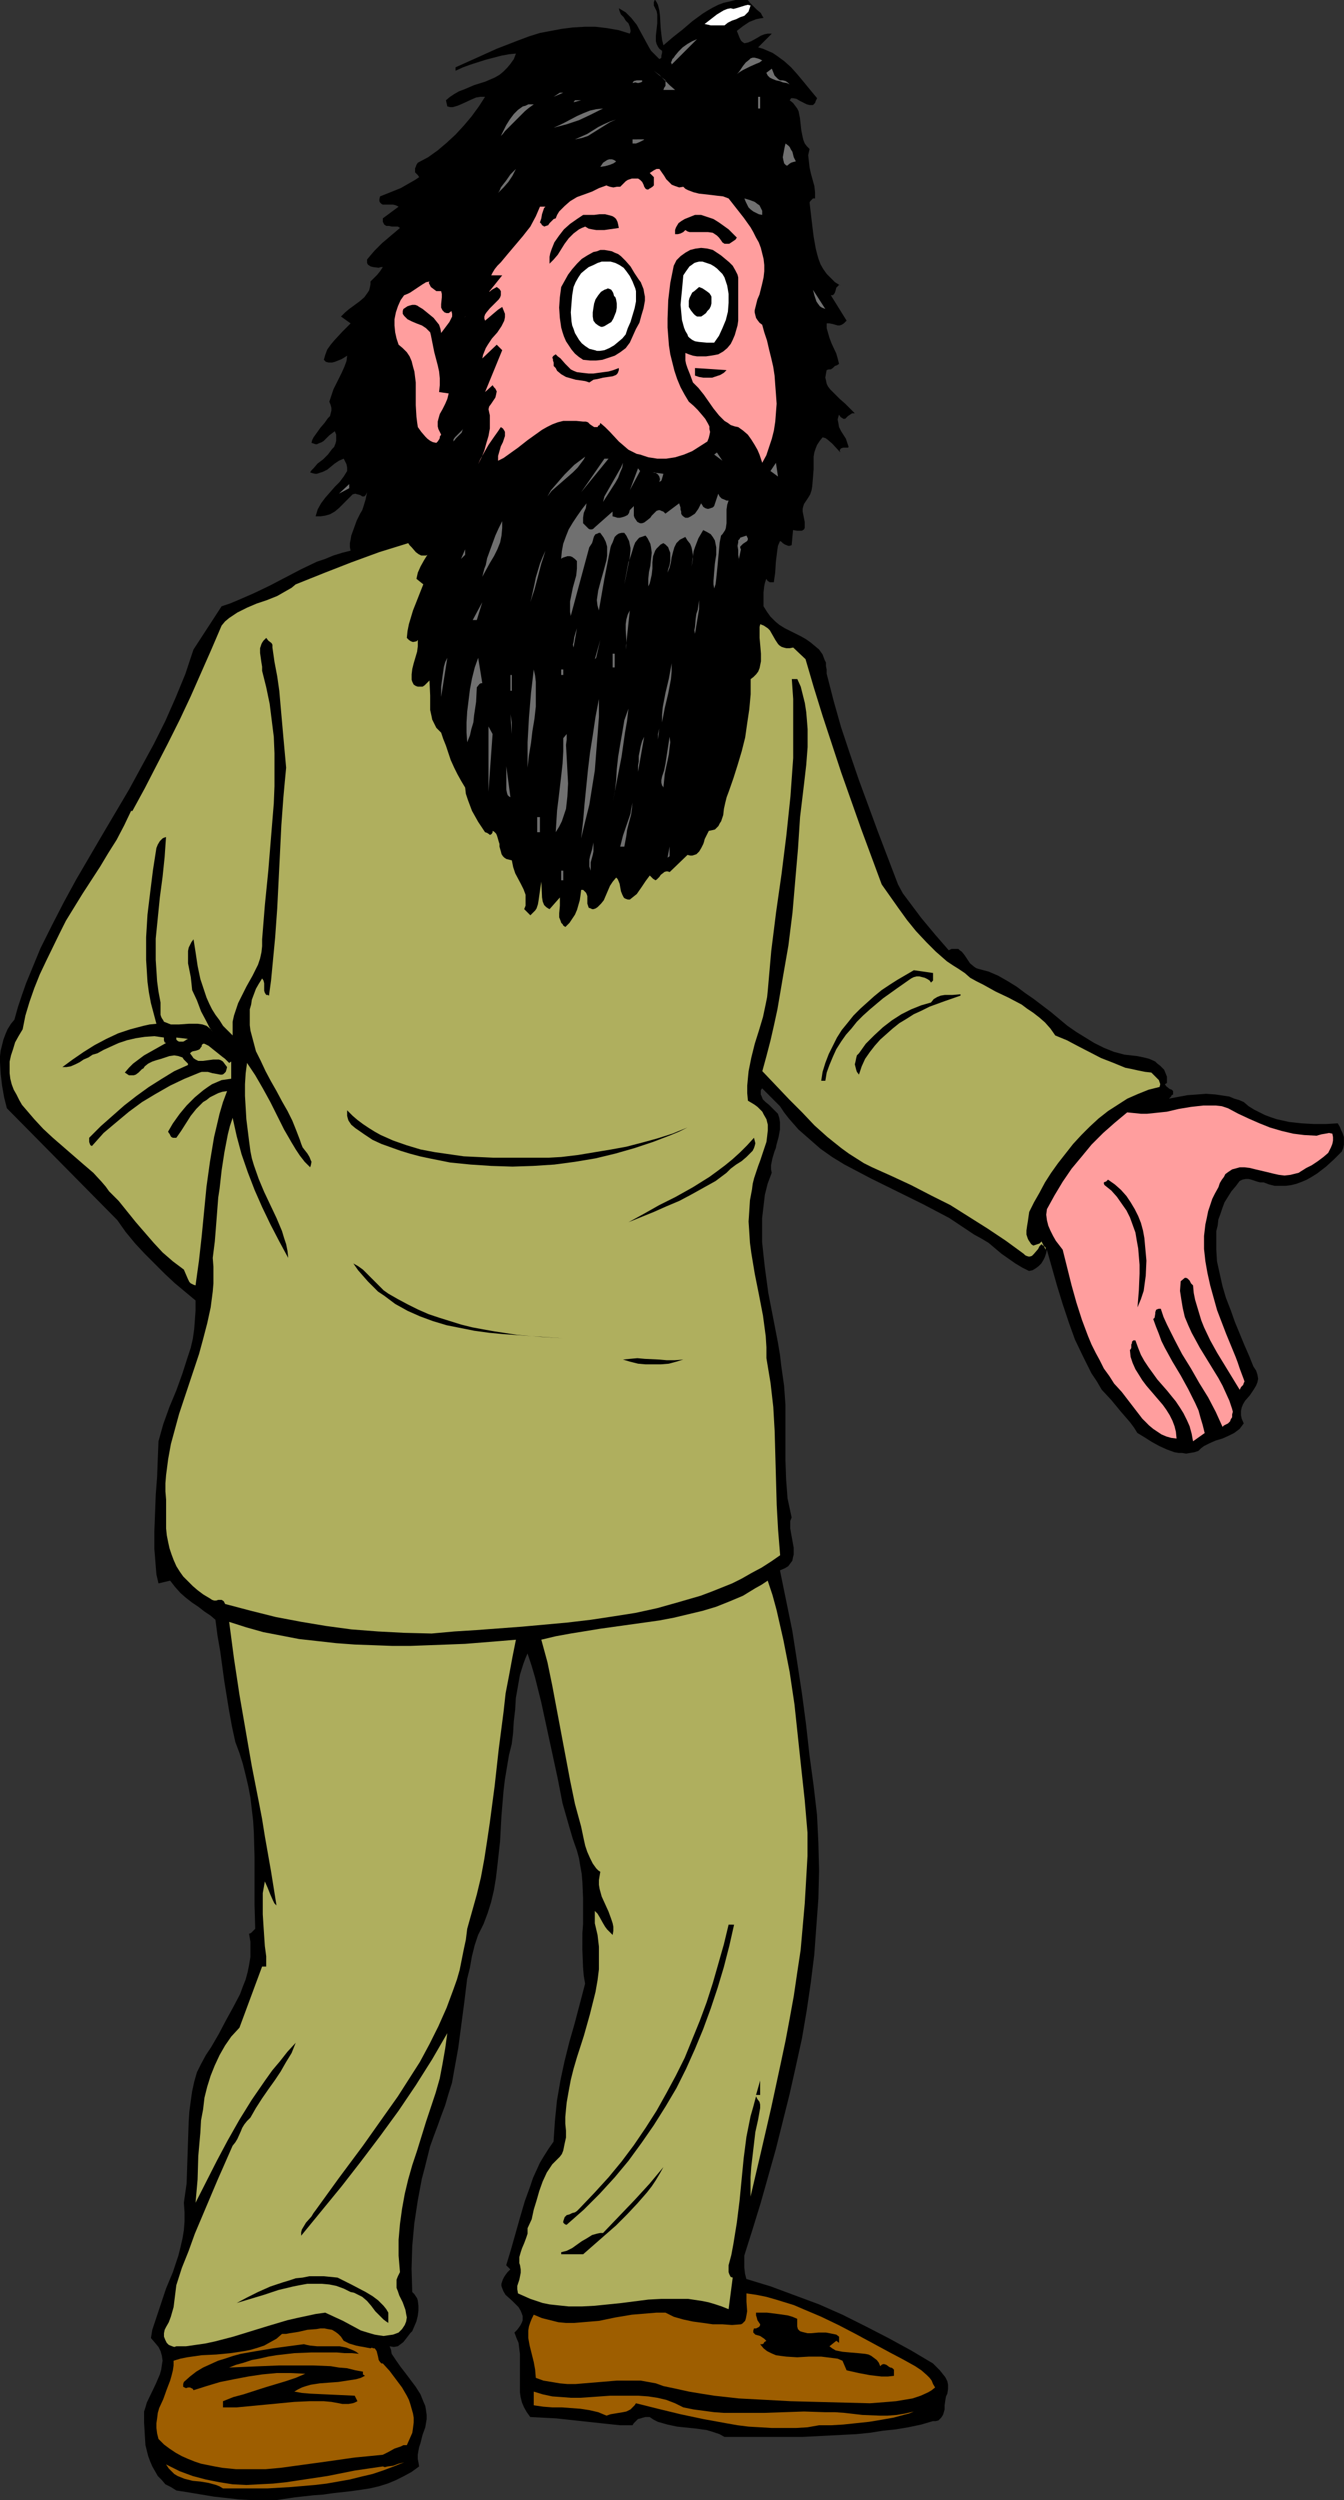 <?xml version="1.0" encoding="UTF-8" standalone="no"?>
<svg
   version="1.0"
   width="83.744mm"
   height="155.668mm"
   id="svg101"
   sodipodi:docname="Rasputin 2.wmf"
   xmlns:inkscape="http://www.inkscape.org/namespaces/inkscape"
   xmlns:sodipodi="http://sodipodi.sourceforge.net/DTD/sodipodi-0.dtd"
   xmlns="http://www.w3.org/2000/svg"
   xmlns:svg="http://www.w3.org/2000/svg">
  <rect width="100%" height="100%" fill="#333333" stroke="none"/>
  <sodipodi:namedview
     id="namedview101"
     pagecolor="#ffffff"
     bordercolor="#000000"
     borderopacity="0.25"
     inkscape:showpageshadow="2"
     inkscape:pageopacity="0.0"
     inkscape:pagecheckerboard="0"
     inkscape:deskcolor="#d1d1d1"
     inkscape:document-units="mm" />
  <defs
     id="defs1">
    <pattern
       id="WMFhbasepattern"
       patternUnits="userSpaceOnUse"
       width="6"
       height="6"
       x="0"
       y="0" />
  </defs>
  <path
     style="fill:#000000;fill-opacity:1;fill-rule:evenodd;stroke:none"
     d="m 176.109,0 0.485,0.646 1.131,1.131 0.485,0.485 0.969,0.808 0.323,0.646 0.323,0.485 -0.969,0.162 -0.808,0.162 -0.808,0.323 -0.808,0.323 -1.454,0.97 -1.454,1.131 0.323,0.808 0.323,0.808 0.323,0.646 0.323,0.323 0.485,0.323 0.808,-0.162 0.808,-0.323 1.454,-0.808 0.808,-0.485 0.808,-0.323 0.808,-0.162 h 0.969 l -3.231,3.232 1.131,0.323 1.131,0.485 1.131,0.485 0.969,0.646 1.777,1.293 1.616,1.454 1.454,1.616 1.616,1.939 1.454,1.778 1.616,1.939 -0.323,0.646 -0.162,0.485 -0.323,0.323 -0.162,0.162 h -0.323 -0.485 l -0.646,-0.162 -1.616,-0.808 -0.808,-0.485 -0.808,-0.162 h -0.323 -0.162 l -0.162,0.323 -0.162,0.162 0.808,0.646 0.485,0.646 0.485,0.646 0.323,0.646 0.323,1.616 0.162,1.454 0.162,1.454 0.323,1.616 0.162,0.646 0.323,0.808 0.485,0.646 0.646,0.646 -0.323,1.454 0.162,1.454 0.162,1.454 0.323,1.454 0.808,2.909 0.162,1.454 v 1.454 h -0.162 -0.323 l -0.323,0.323 -0.323,0.323 -0.162,0.323 0.323,2.747 0.323,2.747 0.323,2.585 0.485,2.747 0.323,1.293 0.323,1.131 0.485,1.293 0.646,1.131 0.808,1.131 0.969,0.97 0.969,0.97 1.293,0.808 -0.162,-0.162 h -0.162 l -0.323,0.323 -0.323,0.323 -0.162,0.646 -0.162,0.485 -0.162,0.323 -0.323,0.323 h -0.323 -0.162 l 3.716,5.979 -0.646,0.646 -0.485,0.323 -0.485,0.162 h -0.485 l -1.131,-0.323 -0.808,-0.162 h -0.646 v 1.131 l 0.323,1.131 0.323,1.131 0.485,1.293 1.131,2.424 0.323,1.131 0.323,1.293 -0.485,0.323 -0.485,0.162 -0.485,0.485 -0.485,0.323 h -0.485 l -0.485,0.162 -0.162,0.808 -0.162,0.97 0.162,0.646 0.162,0.808 0.323,0.646 0.485,0.646 1.131,1.131 1.131,1.131 1.293,1.131 1.131,1.131 1.131,1.131 h -0.646 l -0.485,0.323 -0.485,0.323 -0.323,0.323 -0.323,0.323 h -0.485 l -0.162,-0.162 -0.323,-0.162 -0.162,-0.162 -0.323,-0.485 -0.162,0.485 -0.162,0.646 0.162,0.808 0.162,0.97 0.485,0.97 1.131,1.778 0.323,0.97 0.323,0.97 -0.162,0.162 h -0.485 -0.646 l -0.485,0.162 -0.162,0.162 -0.162,0.323 0.162,0.485 -1.939,-2.101 -1.131,-0.97 -0.485,-0.323 -0.646,-0.162 -0.646,0.808 -0.646,0.97 -0.323,0.808 -0.323,0.97 -0.162,0.97 v 0.97 1.939 l -0.162,2.101 -0.162,1.939 -0.162,0.97 -0.323,0.97 -0.485,0.808 -0.646,0.97 -0.323,0.485 -0.162,0.485 -0.162,0.646 v 0.646 l 0.485,2.424 v 0.646 0.485 0.323 l -0.162,0.323 -0.485,0.323 h -0.485 -0.646 l -0.969,-0.162 -0.323,3.555 -0.485,0.162 h -0.323 l -0.808,-0.323 -0.485,-0.323 -0.323,-0.323 -0.323,-0.162 -0.485,1.131 -0.162,1.131 -0.162,1.293 -0.162,1.293 -0.162,2.585 -0.162,1.131 -0.162,1.131 h -0.323 -0.323 -0.323 l -0.485,-0.323 -0.323,-0.485 -0.323,0.97 -0.162,0.808 -0.162,1.454 v 1.616 1.616 l 0.808,1.293 0.808,1.131 1.131,1.131 0.969,0.808 1.293,0.808 1.293,0.646 2.585,1.293 1.131,0.646 1.131,0.808 0.969,0.808 0.969,0.808 0.808,1.131 0.485,1.293 0.323,0.646 v 0.808 l 0.162,0.808 v 0.97 l 1.616,6.302 1.777,6.302 2.1,6.302 2.1,6.14 4.524,12.281 4.685,12.281 1.131,2.101 1.454,1.939 1.454,1.939 1.454,1.939 3.231,3.878 3.231,3.717 0.646,-0.323 h 0.646 0.485 0.485 l 0.323,0.323 0.485,0.323 0.646,0.808 1.293,1.939 0.969,0.808 0.485,0.323 0.485,0.162 2.424,0.646 2.262,0.97 2.262,1.293 2.1,1.293 1.939,1.454 2.1,1.454 4.039,3.07 3.878,3.232 2.1,1.454 2.1,1.293 2.1,1.293 2.262,1.131 2.424,0.97 2.424,0.646 1.454,0.162 1.454,0.162 1.616,0.323 1.293,0.323 1.454,0.646 0.485,0.485 0.646,0.485 0.485,0.485 0.485,0.485 0.323,0.808 0.323,0.808 v 1.131 0.323 l -0.162,0.162 -0.323,0.162 0.323,0.485 0.808,0.646 0.485,0.162 0.323,0.323 v 0.323 0.162 0.323 l -0.323,0.162 -0.162,0.323 -0.485,0.485 4.362,-0.808 2.262,-0.162 2.1,-0.162 2.262,0.162 2.1,0.323 1.131,0.162 1.131,0.485 1.131,0.323 1.131,0.485 1.131,0.97 1.293,0.808 1.293,0.646 1.293,0.646 1.293,0.485 1.454,0.485 1.454,0.323 1.454,0.323 2.908,0.323 2.908,0.162 h 2.908 l 2.747,-0.162 0.485,0.808 0.323,0.808 0.323,0.646 0.323,0.97 v 0.808 0.97 l -0.162,0.808 -0.323,0.808 -1.777,1.778 -1.939,1.778 -2.1,1.616 -1.293,0.808 -1.131,0.646 -1.131,0.485 -1.293,0.485 -1.293,0.323 -1.293,0.162 h -1.293 -1.293 l -1.293,-0.323 -1.293,-0.485 h -0.808 l -0.646,-0.162 -1.454,-0.485 -0.646,-0.162 h -0.646 l -0.808,0.162 -0.646,0.323 -0.969,1.293 -0.969,1.131 -0.808,1.293 -0.808,1.293 -0.485,1.293 -0.485,1.454 -0.485,1.293 -0.162,1.454 -0.323,1.293 v 1.454 2.909 l 0.162,2.747 0.646,2.909 0.646,2.909 0.808,2.747 1.131,2.909 0.969,2.747 2.262,5.494 1.131,2.585 0.969,2.424 0.323,0.485 0.323,0.485 0.323,0.97 0.162,0.97 -0.162,0.808 -0.323,0.808 -0.485,0.808 -0.969,1.454 -1.131,1.293 -0.485,0.808 -0.323,0.808 -0.162,0.808 v 0.97 l 0.162,0.808 0.485,1.131 -0.485,0.646 -0.485,0.646 -0.646,0.485 -0.646,0.485 -1.293,0.646 -1.454,0.646 -1.616,0.485 -1.454,0.646 -1.293,0.646 -0.646,0.485 -0.646,0.646 -0.969,0.323 -0.969,0.162 -0.969,0.162 -0.969,-0.162 h -0.808 l -0.969,-0.162 -1.777,-0.646 -1.777,-0.808 -1.777,-0.97 -1.777,-1.131 -1.616,-0.97 -0.808,-1.293 -0.969,-1.293 -2.1,-2.424 -2.262,-2.747 -2.262,-2.424 -1.131,-1.939 -1.293,-1.939 -0.969,-1.939 -0.969,-1.939 -1.939,-4.04 -1.454,-4.04 -1.454,-4.363 -1.293,-4.201 -2.424,-8.564 -0.162,0.808 -0.323,0.97 -0.323,0.646 -0.485,0.808 -0.646,0.646 -0.646,0.485 -0.808,0.485 -0.808,0.162 -1.616,-0.808 -1.616,-0.97 -1.616,-1.131 -1.616,-1.131 -3.07,-2.585 -1.616,-0.97 -1.777,-0.97 -2.908,-1.939 -2.908,-1.939 -3.07,-1.616 -3.07,-1.616 -12.441,-6.14 -3.07,-1.616 -3.07,-1.616 -2.908,-1.778 -2.747,-1.939 -2.585,-2.262 -2.585,-2.262 -1.131,-1.293 -1.131,-1.293 -1.131,-1.454 -0.969,-1.454 -4.201,-4.201 -0.323,0.485 v 0.485 0.485 l 0.162,0.323 0.323,0.808 0.646,0.646 0.808,0.646 0.808,0.808 0.646,0.646 0.646,0.646 0.323,0.97 0.162,0.97 v 0.97 0.808 l -0.323,1.778 -0.485,1.778 -0.162,0.808 -0.323,0.808 -0.485,1.616 -0.323,1.616 v 0.97 l 0.162,0.808 -0.969,2.585 -0.646,2.585 -0.323,2.747 -0.323,2.747 v 2.909 2.747 l 0.323,3.07 0.323,2.909 0.808,5.979 1.131,5.817 1.131,5.817 0.485,2.909 0.323,2.747 0.323,2.262 0.323,2.262 0.323,4.525 v 4.363 4.363 4.363 l 0.162,4.525 0.162,2.101 0.162,2.262 0.485,2.262 0.485,2.262 -0.323,0.808 v 0.808 0.97 l 0.162,0.97 0.646,3.555 v 0.808 0.808 l -0.162,0.646 -0.162,0.808 -0.485,0.646 -0.485,0.646 -0.808,0.485 -1.131,0.485 1.454,7.11 1.454,7.11 1.131,7.272 1.131,7.433 0.969,7.272 0.808,7.272 0.969,7.11 0.808,6.948 0.323,6.625 0.162,6.464 -0.162,6.625 -0.485,6.625 -0.485,6.625 -0.808,6.464 -0.969,6.625 -1.131,6.625 -1.454,6.625 -1.454,6.464 -1.616,6.464 -1.616,6.464 -1.777,6.302 -1.777,6.302 -1.939,6.302 -1.939,6.14 v 0.485 2.262 l 0.162,1.454 0.162,0.646 0.162,0.646 5.816,1.778 5.655,2.101 5.655,2.101 5.493,2.424 5.493,2.747 5.332,2.747 5.332,2.909 5.17,3.07 1.616,1.616 0.646,0.808 0.646,0.808 0.485,0.97 0.162,0.808 v 0.97 l -0.162,1.131 -0.323,0.646 -0.162,0.97 -0.162,1.131 v 0.97 l -0.323,1.131 -0.162,0.323 -0.323,0.485 -0.323,0.323 -0.323,0.323 -0.646,0.162 h -0.646 l -2.747,0.808 -3.07,0.646 -2.908,0.485 -3.07,0.323 -3.07,0.485 -3.231,0.323 -6.301,0.323 -6.301,0.323 h -6.14 -6.301 -5.978 l -1.131,-0.646 -0.969,-0.323 -0.969,-0.323 -1.131,-0.323 -2.262,-0.323 -4.685,-0.485 -2.262,-0.485 -1.131,-0.323 -1.131,-0.323 -0.969,-0.485 -0.969,-0.646 h -0.485 -0.485 l -0.646,0.162 -0.485,0.162 -0.646,0.162 -0.485,0.485 -0.485,0.485 -0.323,0.485 h -2.908 l -3.07,-0.323 -5.978,-0.646 -5.978,-0.646 -3.07,-0.162 -3.07,-0.162 -0.808,-1.131 -0.646,-1.131 -0.485,-1.131 -0.323,-1.293 -0.162,-1.131 v -1.293 -2.585 -2.585 -2.585 l -0.162,-1.293 -0.162,-1.293 -0.485,-1.131 -0.485,-1.293 0.646,-0.646 0.485,-0.646 0.323,-0.485 0.323,-0.646 0.162,-0.485 v -0.485 -0.485 l -0.162,-0.485 -0.323,-0.808 -0.485,-0.808 -1.454,-1.454 -1.616,-1.454 -0.485,-0.808 -0.323,-0.808 -0.162,-0.485 v -0.485 l 0.162,-0.485 0.162,-0.485 0.323,-0.646 0.323,-0.485 0.485,-0.646 0.646,-0.646 -0.969,-0.97 1.131,-3.717 2.1,-7.433 1.131,-3.878 1.293,-3.555 0.646,-1.939 0.808,-1.778 0.808,-1.778 0.969,-1.616 1.131,-1.778 1.131,-1.616 0.162,-2.424 0.162,-2.424 0.485,-4.848 0.808,-4.686 0.969,-4.525 1.131,-4.525 1.293,-4.525 2.424,-9.211 -0.323,-1.939 -0.162,-1.939 -0.162,-4.201 V 454.879 l 0.162,-2.101 v -1.939 -4.04 l -0.162,-3.878 -0.162,-1.939 -0.323,-1.778 -0.323,-1.939 -0.485,-1.778 -0.969,-2.747 -0.808,-2.747 -1.616,-5.656 -1.131,-5.817 -2.585,-11.958 -1.293,-5.979 -1.454,-5.817 -0.808,-2.747 -0.969,-2.909 -0.485,1.131 -0.485,1.293 -0.808,2.585 -0.485,2.747 -0.485,2.747 -0.162,2.747 -0.323,2.747 -0.162,2.747 -0.323,2.585 -0.646,2.585 -0.485,2.909 -0.485,2.909 -0.323,2.747 -0.485,5.817 -0.323,5.979 -0.646,5.817 -0.323,2.747 -0.485,2.909 -0.646,2.747 -0.808,2.585 -0.969,2.585 -1.293,2.585 -0.808,2.424 -0.646,2.585 -0.485,2.747 -0.646,2.585 -0.646,5.333 -1.454,10.988 -0.969,5.333 -0.485,2.747 -0.808,2.585 -0.808,2.747 -0.969,2.585 -0.808,2.262 -0.969,2.585 -0.808,2.262 -0.646,2.585 -0.646,2.585 -0.646,2.424 -0.969,5.171 -0.808,5.333 -0.485,5.333 -0.162,5.332 0.162,5.494 0.485,0.485 0.646,0.97 0.162,0.485 0.162,1.293 v 1.131 l -0.162,1.293 -0.323,1.293 -0.485,1.131 -0.485,1.131 -0.485,0.485 -0.485,0.646 -1.131,1.454 -0.646,0.485 -0.646,0.485 -0.969,0.162 -0.969,-0.162 0.323,0.808 0.162,0.97 0.969,1.454 1.131,1.616 1.131,1.454 2.424,3.232 1.131,1.778 0.323,0.808 0.323,0.808 0.485,1.131 0.162,0.97 0.162,1.131 v 0.97 l -0.323,1.939 -0.646,1.778 -0.485,1.939 -0.323,0.97 -0.162,0.808 -0.162,0.97 v 0.97 l 0.162,0.808 0.162,0.97 -1.777,1.293 -1.777,0.97 -1.939,0.97 -1.939,0.808 -2.1,0.646 -2.1,0.485 -2.1,0.323 -2.262,0.323 -4.362,0.485 -2.262,0.323 -2.262,0.162 -4.362,0.485 -4.362,0.646 H 62.042 59.134 l -2.908,-0.162 -2.908,-0.323 -2.908,-0.323 -2.908,-0.485 -2.908,-0.485 -3.07,-0.485 -1.293,-0.808 -1.293,-0.646 -0.808,-0.97 -0.969,-0.97 -0.646,-1.131 -0.646,-1.131 -0.485,-1.131 -0.485,-1.293 -0.323,-1.293 -0.323,-1.293 -0.162,-2.585 -0.162,-2.747 v -2.585 l 0.323,-0.97 0.323,-1.131 2.1,-4.363 0.969,-2.262 0.323,-1.131 0.162,-1.131 0.162,-0.97 -0.162,-1.131 -0.323,-1.131 -0.485,-0.97 -0.808,-0.97 -0.969,-1.131 0.323,-1.939 0.646,-1.939 1.293,-3.878 1.293,-3.878 1.616,-3.878 1.293,-3.878 0.485,-1.939 0.485,-2.101 0.323,-1.939 0.162,-2.101 v -2.101 l -0.162,-2.262 0.323,-2.262 0.323,-2.262 0.162,-4.848 0.162,-4.848 0.162,-4.848 0.162,-2.424 0.323,-2.424 0.323,-2.262 0.485,-2.262 0.646,-2.262 0.969,-1.939 1.131,-2.101 1.293,-1.939 1.777,-3.07 1.616,-3.07 1.777,-3.232 1.616,-3.07 0.646,-1.778 0.646,-1.616 0.485,-1.778 0.323,-1.616 0.323,-1.939 v -1.778 -1.778 l -0.323,-1.939 h 0.162 l 0.323,-0.162 0.162,-0.162 0.323,-0.323 0.485,-0.485 -0.162,-5.656 v -5.656 -5.656 l -0.162,-5.656 -0.162,-2.747 -0.323,-2.747 -0.323,-2.747 -0.485,-2.585 -0.646,-2.747 -0.646,-2.585 -0.808,-2.585 -0.969,-2.585 -0.808,-3.717 -0.646,-3.555 -1.131,-6.948 -0.969,-7.11 -0.646,-3.717 -0.485,-3.717 -1.131,-0.97 -1.454,-0.97 -1.454,-1.131 -1.454,-0.97 -1.454,-1.131 -1.293,-1.131 -1.293,-1.454 -1.131,-1.454 -2.747,0.646 -0.485,-2.101 -0.162,-1.939 -0.162,-2.101 -0.162,-1.939 v -4.201 l 0.162,-4.201 0.162,-4.363 0.323,-4.201 0.162,-4.363 0.162,-4.04 1.131,-4.04 1.454,-4.04 0.808,-1.939 0.808,-1.939 1.454,-4.04 1.293,-4.04 0.646,-1.939 0.485,-2.101 0.323,-2.262 0.162,-2.101 0.162,-2.262 v -2.424 l -4.847,-4.04 -2.424,-2.262 -2.262,-2.262 -2.424,-2.424 -2.262,-2.424 -2.262,-2.747 -1.939,-2.747 L 1.616,260.808 0.969,258.223 0.485,255.476 0.162,252.729 0,249.981 v -1.454 l 0.162,-1.293 0.323,-1.293 0.323,-1.293 0.485,-1.293 0.485,-1.131 0.808,-1.293 0.808,-0.97 0.808,-2.909 0.969,-2.909 0.969,-2.747 1.131,-2.747 2.262,-5.494 2.747,-5.494 2.747,-5.333 2.908,-5.333 6.14,-10.503 6.301,-10.665 2.908,-5.333 2.908,-5.333 2.747,-5.494 2.424,-5.494 1.131,-2.747 1.131,-2.747 0.969,-2.909 0.969,-2.909 6.624,-10.18 1.939,-0.646 1.939,-0.808 3.716,-1.616 3.716,-1.778 3.716,-1.939 3.716,-1.939 3.716,-1.778 1.939,-0.646 1.939,-0.808 2.1,-0.646 1.939,-0.485 -0.162,-0.808 v -0.97 l 0.162,-0.808 0.162,-0.97 0.646,-1.778 0.646,-1.778 0.808,-1.616 0.485,-0.808 0.323,-0.97 0.485,-1.616 0.162,-0.808 0.162,-0.808 -0.162,0.323 -0.162,0.323 -0.162,0.162 -0.162,0.162 h -0.485 l -0.485,-0.323 -0.646,-0.162 -0.485,-0.162 -0.646,0.162 -0.162,0.162 -0.323,0.323 -1.777,1.778 -0.969,0.97 -0.969,0.808 -1.131,0.646 -1.131,0.323 -1.131,0.162 h -0.646 -0.485 l 0.485,-1.616 0.808,-1.454 0.969,-1.293 1.131,-1.293 1.131,-1.293 1.131,-1.131 0.969,-1.293 0.808,-1.293 v -0.485 -0.323 l -0.162,-0.808 -0.323,-0.646 -0.323,-0.646 -1.131,0.485 -0.969,0.646 -1.777,1.454 -0.969,0.485 -0.969,0.323 -0.485,0.162 h -0.485 l -0.646,-0.162 -0.485,-0.162 0.323,-0.485 0.485,-0.485 0.969,-1.131 1.293,-0.97 1.131,-1.131 0.969,-1.293 0.485,-0.485 0.323,-0.808 0.162,-0.646 v -0.646 -0.808 l -0.323,-0.808 -0.646,0.485 -0.646,0.485 -1.293,1.293 -0.485,0.323 -0.808,0.323 -0.323,0.162 h -0.323 l -0.485,-0.162 -0.485,-0.162 0.162,-0.646 0.323,-0.646 0.808,-1.131 0.808,-1.131 0.969,-1.131 0.808,-1.131 0.485,-0.485 0.162,-0.646 0.162,-0.646 v -0.646 l -0.162,-0.646 -0.323,-0.808 0.485,-1.454 0.485,-1.454 1.293,-2.585 0.646,-1.293 0.646,-1.454 0.485,-1.293 0.162,-1.293 -1.293,0.808 -1.616,0.646 -0.646,0.162 h -0.808 l -0.646,-0.162 -0.485,-0.485 0.323,-1.131 0.485,-1.293 0.808,-1.131 0.808,-0.97 1.939,-2.101 0.969,-0.97 0.969,-0.97 -2.262,-1.616 0.969,-0.97 0.969,-0.808 2.424,-1.778 1.131,-0.97 0.808,-1.131 0.323,-0.485 0.162,-0.646 0.162,-0.808 v -0.646 l 0.808,-0.808 0.808,-0.808 0.646,-0.808 0.646,-0.97 h -0.485 l -0.485,0.162 -1.293,-0.162 -0.646,-0.162 -0.485,-0.323 -0.162,-0.162 -0.162,-0.323 v -0.323 -0.485 l 0.808,-0.97 0.969,-1.131 1.777,-1.778 0.969,-0.808 1.131,-0.97 0.969,-0.808 1.131,-0.97 -0.485,-0.323 h -0.646 -0.808 L 91.609,53.163 H 90.963 L 90.478,52.84 90.155,52.194 v -0.323 -0.485 l 3.716,-2.747 -0.323,-0.162 -0.323,-0.162 -0.646,-0.162 H 91.771 90.963 90.155 L 89.832,47.993 89.67,47.831 89.509,47.669 89.347,47.346 v -0.485 l 0.162,-0.646 2.424,-0.97 2.424,-0.97 2.262,-1.293 1.131,-0.646 0.969,-0.646 -0.323,-0.485 -0.323,-0.323 -0.323,-0.323 v -0.485 -0.485 l 0.162,-0.323 0.162,-0.485 0.323,-0.485 2.424,-1.293 2.262,-1.616 2.1,-1.778 2.1,-1.939 1.939,-2.101 1.777,-2.101 1.777,-2.424 1.454,-2.262 h -0.485 -0.646 l -0.969,0.162 -1.131,0.485 -2.1,0.97 -1.131,0.485 -1.131,0.323 h -0.646 l -0.646,-0.162 -0.323,-1.454 0.969,-0.808 0.969,-0.646 1.131,-0.646 1.293,-0.485 2.262,-0.97 2.585,-0.808 2.262,-0.97 1.131,-0.646 0.969,-0.808 0.808,-0.808 0.808,-0.97 0.808,-1.131 0.485,-1.293 -1.616,0.162 -1.777,0.323 -3.716,0.97 -3.554,1.131 -1.777,0.646 -1.777,0.808 V 15.836 l 4.685,-2.101 5.009,-2.262 5.009,-1.939 2.585,-0.97 2.585,-0.808 2.585,-0.485 2.585,-0.485 2.585,-0.323 2.747,-0.162 h 2.585 l 2.747,0.323 2.747,0.485 2.585,0.808 0.162,-0.485 V 7.11 l -0.162,-0.808 -0.323,-0.808 -0.646,-0.646 -0.485,-0.808 -0.646,-0.646 -0.323,-0.808 -0.162,-0.646 0.808,0.485 0.808,0.485 0.646,0.646 0.646,0.646 1.293,1.616 0.969,1.778 0.969,1.778 0.969,1.778 0.485,0.808 0.646,0.646 0.646,0.646 0.646,0.646 0.323,-0.162 0.162,-0.162 v -0.485 l 0.162,-0.646 v -0.485 l -0.646,-0.485 -0.323,-0.485 -0.323,-0.646 L 154.459,9.695 V 9.049 8.403 l 0.162,-1.454 0.162,-1.454 V 4.04 3.393 L 154.621,2.585 154.297,1.939 153.974,1.293 V 0.97 0.485 l 0.162,-0.323 V 0 h 0.162 l 0.323,0.485 0.323,0.646 0.323,1.293 0.162,1.293 0.162,2.909 0.162,1.454 0.162,1.293 0.323,1.293 2.262,-1.939 2.262,-1.778 2.262,-1.939 2.424,-1.778 1.293,-0.808 1.131,-0.646 1.293,-0.646 1.293,-0.485 1.454,-0.323 L 173.201,0 h 1.454 z"
     id="path1" />
  <path
     style="fill:#ffffff;fill-opacity:1;fill-rule:evenodd;stroke:none"
     d="m 176.755,1.293 -0.162,0.485 -0.162,0.485 -0.162,0.485 -0.323,0.323 -0.646,0.646 -0.969,0.323 -0.969,0.485 -0.969,0.323 -0.969,0.485 -0.808,0.646 h -1.131 -0.969 -1.131 l -0.646,-0.162 -0.808,-0.162 1.454,-1.131 1.454,-1.131 0.808,-0.485 0.808,-0.485 0.808,-0.323 0.808,-0.162 0.646,0.162 0.646,-0.162 2.1,-0.646 0.646,-0.162 z"
     id="path2" />
  <path
     style="fill:#707070;fill-opacity:1;fill-rule:evenodd;stroke:none"
     d="m 158.175,15.19 v -0.162 l -0.162,-0.323 0.162,-0.323 0.162,-0.485 0.323,-0.323 0.323,-0.485 0.808,-0.97 0.969,-0.97 1.131,-0.808 1.131,-0.646 1.131,-0.485 z"
     id="path3" />
  <path
     style="fill:#707070;fill-opacity:1;fill-rule:evenodd;stroke:none"
     d="m 179.502,14.22 -0.646,0.485 -0.808,0.323 -1.454,0.646 -1.616,0.808 -0.808,0.485 -0.646,0.485 0.162,-0.162 0.162,-0.162 0.485,-0.646 0.646,-0.97 0.646,-0.808 0.808,-0.646 0.323,-0.323 0.485,-0.162 h 0.485 l 0.646,0.162 0.485,0.162 z"
     id="path4" />
  <path
     style="fill:#707070;fill-opacity:1;fill-rule:evenodd;stroke:none"
     d="m 183.703,18.906 h 0.646 l 0.646,0.162 0.485,0.323 0.485,0.485 -0.646,-0.323 -0.969,-0.162 -0.808,-0.323 -0.808,-0.162 -0.808,-0.323 -0.646,-0.323 -0.485,-0.485 -0.323,-0.646 1.293,-0.97 0.646,1.616 0.646,0.646 0.162,0.162 z"
     id="path5" />
  <path
     style="fill:#707070;fill-opacity:1;fill-rule:evenodd;stroke:none"
     d="m 158.983,21.168 h -2.747 l 0.162,-0.485 0.323,-0.485 v -0.646 -0.646 l -2.747,-2.262 0.646,0.485 0.646,0.485 1.293,1.293 1.131,1.131 z"
     id="path6" />
  <path
     style="fill:#707070;fill-opacity:1;fill-rule:evenodd;stroke:none"
     d="m 151.228,18.906 v 0.323 l -0.323,0.162 -0.646,0.162 -0.646,-0.162 -0.646,0.162 0.162,-0.323 0.162,-0.162 0.646,-0.162 h 0.646 z"
     id="path7" />
  <path
     style="fill:#707070;fill-opacity:1;fill-rule:evenodd;stroke:none"
     d="m 130.385,22.784 1.454,-0.97 h 0.808 z"
     id="path8" />
  <path
     style="fill:#707070;fill-opacity:1;fill-rule:evenodd;stroke:none"
     d="m 178.533,22.784 h 0.485 v 2.747 h -0.485 z"
     id="path9" />
  <path
     style="fill:#707070;fill-opacity:1;fill-rule:evenodd;stroke:none"
     d="m 135.071,24.077 0.323,-0.485 h 1.454 z"
     id="path10" />
  <path
     style="fill:#707070;fill-opacity:1;fill-rule:evenodd;stroke:none"
     d="m 125.7,24.562 -1.131,0.808 -0.969,0.808 -1.939,1.939 -0.808,0.808 -0.969,0.97 -0.969,0.97 -0.485,0.646 -0.485,0.485 0.646,-1.293 0.646,-1.293 0.808,-1.293 0.969,-1.293 0.969,-0.97 1.131,-0.808 0.646,-0.162 0.646,-0.323 h 0.646 z"
     id="path11" />
  <path
     style="fill:#707070;fill-opacity:1;fill-rule:evenodd;stroke:none"
     d="m 142.018,25.531 -2.908,1.454 -2.747,1.293 -2.908,0.97 -3.07,0.808 1.454,-0.646 1.293,-0.646 2.747,-1.454 1.454,-0.646 1.616,-0.646 1.454,-0.323 z"
     id="path12" />
  <path
     style="fill:#707070;fill-opacity:1;fill-rule:evenodd;stroke:none"
     d="m 146.704,27.794 -0.808,0.162 -0.808,0.162 -1.454,0.646 -1.293,0.808 -1.293,0.808 -1.293,0.808 -1.293,0.808 -1.454,0.485 -0.808,0.162 -0.808,0.162 1.454,-0.646 1.454,-0.646 1.293,-0.808 1.293,-0.808 1.293,-0.646 1.454,-0.646 1.454,-0.485 z"
     id="path13" />
  <path
     style="fill:#707070;fill-opacity:1;fill-rule:evenodd;stroke:none"
     d="m 151.712,32.803 -0.162,0.162 -0.323,0.162 -0.646,0.323 -0.808,0.323 h -0.808 v -0.97 z"
     id="path14" />
  <path
     style="fill:#707070;fill-opacity:1;fill-rule:evenodd;stroke:none"
     d="m 187.419,37.974 -0.646,0.162 -0.485,0.162 -0.485,0.323 -0.323,0.323 h -0.323 l -0.162,-0.162 -0.162,-0.162 -0.162,-0.162 -0.162,-0.646 -0.162,-0.808 0.323,-1.778 0.162,-0.808 0.162,-0.646 0.646,0.485 0.323,0.323 0.323,0.646 0.323,0.485 0.323,1.293 z"
     id="path15" />
  <path
     style="fill:#707070;fill-opacity:1;fill-rule:evenodd;stroke:none"
     d="m 145.088,37.974 -0.162,0.162 -0.485,0.323 -0.808,0.323 -1.131,0.323 -1.131,0.162 0.323,-0.485 0.323,-0.485 0.485,-0.323 0.485,-0.323 0.485,-0.162 h 0.646 l 0.485,0.162 z"
     id="path16" />
  <path
     style="fill:#707070;fill-opacity:1;fill-rule:evenodd;stroke:none"
     d="m 117.298,45.407 0.323,-0.485 0.323,-0.808 0.485,-0.646 0.646,-0.808 1.131,-1.616 0.646,-0.646 0.646,-0.646 -0.808,1.616 -0.969,1.454 -1.131,1.293 z"
     id="path17" />
  <path
     style="fill:#ff9e9e;fill-opacity:1;fill-rule:evenodd;stroke:none"
     d="m 160.922,43.953 0.485,0.485 0.646,0.323 1.293,0.485 1.293,0.323 2.908,0.323 1.293,0.162 1.454,0.162 1.293,0.485 3.554,4.525 1.616,2.262 0.646,1.131 0.646,1.293 0.646,1.131 0.485,1.293 0.323,1.293 0.323,1.293 0.162,1.454 v 1.454 l -0.162,1.454 -0.323,1.454 -0.323,1.293 -0.323,1.293 -0.485,1.131 -0.323,1.293 -0.323,1.293 v 0.485 l 0.162,0.646 0.162,0.646 0.323,0.485 0.485,0.646 0.646,0.485 0.485,1.778 0.646,1.939 0.485,2.101 0.485,1.939 0.485,2.101 0.323,2.101 0.162,2.262 0.162,2.101 0.162,2.262 -0.162,2.101 -0.162,2.101 -0.323,2.101 -0.485,1.939 -0.646,1.939 -0.646,1.939 -0.969,1.778 -0.323,-0.97 -0.323,-0.97 -0.485,-1.131 -0.646,-1.131 -0.808,-1.293 -0.808,-1.131 -1.131,-0.97 -1.131,-0.808 -0.808,-0.162 -0.969,-0.323 -0.646,-0.485 -0.808,-0.485 -1.293,-1.293 -1.293,-1.616 -1.131,-1.616 -1.131,-1.616 -1.293,-1.616 -1.293,-1.293 -0.646,-1.778 -0.646,-1.616 -0.323,-0.97 -0.162,-0.808 V 83.866 83.058 l 0.808,0.323 0.969,0.323 0.969,0.162 h 1.131 0.969 l 1.131,-0.162 0.969,-0.162 0.808,-0.162 1.131,-0.646 0.969,-0.808 0.808,-0.97 0.485,-0.97 0.485,-1.131 0.323,-1.131 0.323,-1.131 0.162,-1.131 V 73.039 70.454 69.323 68.03 65.768 65.283 l -0.162,-0.646 -0.485,-0.97 -0.646,-1.131 -0.808,-0.808 -0.969,-0.808 -0.969,-0.808 -0.969,-0.646 -0.969,-0.646 -1.293,-0.323 -1.454,-0.162 -1.293,0.162 -1.293,0.323 -1.131,0.646 -1.131,0.808 -0.969,0.97 -0.646,1.293 -0.808,4.04 -0.485,4.04 -0.162,4.363 v 2.101 l 0.162,2.101 0.162,2.101 0.323,2.101 0.485,1.939 0.485,1.939 0.646,1.939 0.808,1.939 0.969,1.778 0.969,1.616 1.131,0.97 0.485,0.485 0.485,0.485 0.969,1.131 0.808,0.97 0.646,1.131 0.323,0.646 v 0.646 l 0.162,0.646 -0.162,0.808 -0.162,0.646 -0.323,0.808 -1.777,1.131 -1.777,1.131 -1.939,0.808 -2.1,0.646 -2.1,0.323 h -2.1 l -0.969,-0.162 -1.131,-0.162 -0.969,-0.323 -0.969,-0.323 -0.808,-0.162 -0.646,-0.323 -1.293,-0.646 -1.131,-0.97 -1.131,-0.97 -2.1,-2.262 -1.131,-1.131 -1.131,-0.97 -0.162,0.485 -0.323,0.162 -0.162,0.323 h -0.323 -0.485 l -0.485,-0.323 -0.485,-0.323 -0.485,-0.485 -0.485,-0.162 h -0.646 l -1.616,-0.162 h -1.454 -1.616 l -1.293,0.323 -1.293,0.485 -1.293,0.646 -1.131,0.646 -1.131,0.808 -2.262,1.616 -2.262,1.778 -2.262,1.616 -1.131,0.808 -1.293,0.646 v -0.485 -0.646 l 0.323,-1.131 0.323,-1.131 0.485,-0.97 0.323,-0.97 0.162,-0.485 v -0.485 -0.485 l -0.162,-0.323 -0.323,-0.485 -0.485,-0.323 -0.646,0.97 -0.808,1.131 -1.454,2.101 -1.293,2.262 -0.646,1.131 -0.485,1.131 0.808,-1.616 0.646,-1.616 0.485,-1.778 0.485,-1.616 0.323,-1.778 v -1.616 -1.454 l -0.323,-1.454 0.162,-0.646 0.485,-0.646 0.969,-1.454 0.162,-0.646 0.162,-0.808 -0.162,-0.323 -0.162,-0.323 -0.323,-0.323 -0.323,-0.485 -1.777,1.616 4.039,-9.857 -1.293,-1.293 -3.393,3.232 0.162,-0.808 0.323,-0.808 0.323,-0.808 0.485,-0.808 0.969,-1.454 1.293,-1.454 0.969,-1.454 0.323,-0.646 0.323,-0.646 0.162,-0.808 v -0.808 l -0.323,-0.808 -0.323,-0.808 -0.969,0.646 -0.969,0.808 -1.131,0.97 -0.969,0.808 -0.162,-0.485 v -0.485 l 0.162,-0.485 0.323,-0.485 0.808,-0.97 1.131,-1.131 0.969,-0.97 0.323,-0.485 0.162,-0.485 v -0.485 -0.485 l -0.323,-0.485 -0.646,-0.485 -1.131,0.646 -0.969,0.808 -1.616,1.616 -1.616,1.939 -1.293,1.939 -1.293,2.101 -2.262,4.201 -1.131,2.262 v -2.424 l 0.646,-0.646 0.485,-0.646 0.969,-1.616 0.485,-0.808 0.323,-0.808 0.969,-1.616 1.293,-1.131 1.131,-1.131 2.262,-2.424 2.1,-2.585 1.939,-2.424 h -2.585 l 0.323,-0.646 0.485,-0.808 0.646,-0.808 0.808,-0.808 1.616,-1.939 1.777,-2.101 1.777,-2.101 1.777,-2.262 1.293,-2.424 0.485,-1.131 0.485,-1.131 h 1.293 l -0.323,0.323 -0.162,0.485 -0.323,0.97 -0.162,0.97 -0.162,0.485 -0.162,0.485 0.323,0.323 0.162,0.323 0.323,0.162 0.162,0.162 0.485,-0.162 0.485,-0.162 0.323,-0.485 0.485,-0.485 0.485,-0.485 0.485,-0.162 0.323,-0.808 0.485,-0.808 0.646,-0.646 0.646,-0.646 1.293,-1.131 1.616,-0.97 1.777,-0.646 1.777,-0.646 1.616,-0.808 1.777,-0.646 0.323,0.162 0.485,0.162 0.808,0.162 0.808,-0.162 h 0.808 l 0.485,-0.485 0.485,-0.485 0.323,-0.323 0.485,-0.323 0.485,-0.162 0.485,-0.162 h 0.646 0.808 l 0.485,0.323 0.485,0.485 0.162,0.323 0.162,0.323 0.162,0.485 0.323,0.485 0.323,0.162 h 0.323 l 0.162,-0.162 0.323,-0.162 0.485,-0.323 0.162,-0.162 0.162,-0.162 v -0.646 -0.323 -0.323 -0.646 l -0.969,-0.97 0.485,-0.323 0.485,-0.323 0.646,-0.323 h 0.323 0.323 l 1.131,1.616 0.485,0.808 0.646,0.646 0.646,0.646 0.808,0.323 0.969,0.323 z"
     id="path18" />
  <path
     style="fill:#707070;fill-opacity:1;fill-rule:evenodd;stroke:none"
     d="m 179.502,49.608 v 0.97 l -0.808,-0.162 -0.646,-0.323 -0.646,-0.323 -0.646,-0.485 -0.485,-0.485 -0.323,-0.646 -0.323,-0.646 -0.323,-0.808 1.131,0.323 1.293,0.485 0.646,0.485 0.485,0.323 0.323,0.646 z"
     id="path19" />
  <path
     style="fill:#707070;fill-opacity:1;fill-rule:evenodd;stroke:none"
     d="m 109.543,48.639 -0.969,1.293 z"
     id="path20" />
  <path
     style="fill:#000000;fill-opacity:1;fill-rule:evenodd;stroke:none"
     d="m 145.734,53.648 -2.262,0.323 -1.131,0.162 h -0.969 -0.969 l -0.969,-0.162 -0.808,-0.162 -0.808,-0.485 -0.808,0.323 -0.646,0.323 -1.293,0.97 -1.131,1.131 -0.969,1.293 -1.616,2.585 -0.969,1.131 -0.969,0.97 v -0.808 -0.808 l 0.162,-0.808 0.323,-0.97 0.323,-0.808 0.323,-0.808 1.131,-1.616 1.131,-1.454 1.454,-1.293 1.616,-1.131 1.454,-0.97 h 1.293 1.293 l 1.293,-0.162 h 1.293 l 1.293,0.323 0.485,0.162 0.485,0.323 0.323,0.323 0.323,0.646 0.162,0.646 z"
     id="path21" />
  <path
     style="fill:#000000;fill-opacity:1;fill-rule:evenodd;stroke:none"
     d="m 173.524,55.911 -0.323,0.485 -0.485,0.323 -0.485,0.323 -0.485,0.323 h -0.485 -0.646 l -0.485,-0.323 -0.323,-0.485 -0.485,-0.646 -0.485,-0.485 -0.485,-0.323 -0.485,-0.323 -1.131,-0.162 h -0.969 -2.262 -1.131 l -0.485,-0.162 -0.485,-0.323 -0.485,0.485 -0.646,0.323 -0.646,0.162 h -0.646 v -0.485 -0.485 l 0.162,-0.485 0.162,-0.323 0.485,-0.808 0.646,-0.485 0.808,-0.485 0.808,-0.323 0.808,-0.323 0.808,-0.323 h 1.454 l 1.454,0.485 1.454,0.485 1.293,0.808 1.131,0.808 1.131,0.808 0.969,0.97 z"
     id="path22" />
  <path
     style="fill:#000000;fill-opacity:1;fill-rule:evenodd;stroke:none"
     d="m 151.228,67.222 0.323,0.808 0.162,0.97 0.162,0.808 v 0.97 l -0.323,1.778 -0.485,1.616 -0.485,1.778 -0.808,1.454 -1.454,3.232 -0.969,1.293 -1.293,0.97 -1.293,0.808 -1.454,0.485 -1.454,0.485 -1.454,0.162 h -1.454 l -1.616,-0.162 -0.969,-0.646 -0.969,-0.808 -0.808,-0.97 -0.646,-0.97 -0.646,-0.97 -0.485,-1.131 -0.323,-0.97 -0.323,-1.131 -0.162,-1.131 -0.162,-1.131 -0.162,-2.424 0.162,-2.424 0.323,-2.424 1.616,-2.909 0.969,-1.293 1.131,-1.293 1.131,-1.131 1.293,-0.808 1.454,-0.808 0.808,-0.162 0.808,-0.323 h 0.969 l 0.969,0.162 0.808,0.162 0.646,0.323 0.808,0.323 0.646,0.485 1.131,1.131 1.131,1.293 0.969,1.616 0.969,1.454 0.485,0.646 z"
     id="path23" />
  <path
     style="fill:#ffffff;fill-opacity:1;fill-rule:evenodd;stroke:none"
     d="m 148.966,66.252 0.323,0.808 0.323,0.808 0.162,0.646 v 0.808 1.616 l -0.323,1.616 -0.485,1.616 -0.485,1.616 -0.646,1.454 -0.485,1.454 -0.808,0.97 -0.969,0.808 -0.969,0.808 -1.131,0.646 -1.131,0.485 -1.131,0.162 h -0.646 l -0.485,-0.162 -0.646,-0.162 -0.646,-0.162 -0.969,-0.646 -0.808,-0.646 -0.646,-0.808 -0.485,-0.808 -0.485,-0.808 -0.323,-0.97 -0.323,-0.808 -0.162,-0.97 -0.162,-2.101 0.162,-2.101 0.162,-1.939 0.323,-1.939 0.485,-1.131 0.646,-1.131 0.646,-0.97 0.969,-0.808 0.808,-0.646 1.131,-0.485 0.969,-0.485 0.969,-0.323 h 1.131 0.969 l 1.131,0.323 0.969,0.485 0.969,0.646 0.646,0.808 0.808,1.131 z"
     id="path24" />
  <path
     style="fill:#ffffff;fill-opacity:1;fill-rule:evenodd;stroke:none"
     d="m 170.616,65.283 0.323,0.97 0.323,0.97 0.323,1.939 v 2.101 l -0.162,2.101 -0.485,1.939 -0.808,1.939 -0.808,1.778 -1.131,1.616 h -0.808 -0.969 l -1.777,-0.162 -0.969,-0.162 -0.646,-0.323 -0.646,-0.485 -0.323,-0.323 -0.162,-0.485 -0.485,-0.808 -0.323,-0.808 -0.485,-1.778 -0.162,-1.778 -0.162,-1.778 0.162,-1.778 0.162,-1.616 0.323,-3.555 0.646,-0.97 0.808,-1.131 0.485,-0.323 0.646,-0.485 0.485,-0.162 0.646,-0.162 h 0.808 l 0.969,0.323 0.969,0.323 0.808,0.485 0.646,0.485 0.646,0.646 0.646,0.646 z"
     id="path25" />
  <path
     style="fill:#ff9e9e;fill-opacity:1;fill-rule:evenodd;stroke:none"
     d="m 101.142,66.252 -0.162,0.323 0.162,0.323 0.162,0.323 0.162,0.323 0.646,0.485 0.646,0.485 h 1.131 l 0.162,0.646 v 0.808 l -0.162,1.616 v 0.808 l 0.162,0.323 0.162,0.323 0.162,0.162 0.323,0.323 0.485,0.162 h 0.485 l 0.646,-0.485 0.162,0.646 v 0.646 l -0.323,0.646 -0.323,0.646 -0.485,0.646 -0.485,0.646 -0.485,0.646 -0.485,0.646 -0.162,-0.97 -0.323,-0.97 -0.646,-0.808 -0.646,-0.808 -1.777,-1.454 -0.808,-0.646 -0.808,-0.485 -0.485,-0.323 -0.485,-0.162 h -0.646 l -0.646,0.162 -0.485,0.162 -0.485,0.323 -0.485,0.323 -0.162,0.485 v 0.646 l 0.323,0.485 0.323,0.323 0.485,0.485 0.969,0.485 1.131,0.485 1.293,0.485 0.485,0.323 0.485,0.323 0.485,0.485 0.485,0.485 0.162,0.646 0.162,0.808 0.323,1.616 0.323,1.616 0.808,3.07 0.323,1.454 0.162,1.616 v 1.616 l -0.162,1.616 2.262,0.323 -0.323,1.293 -0.485,1.131 -0.646,1.293 -0.646,1.131 -0.323,1.131 -0.162,0.646 v 0.485 0.646 l 0.162,0.646 0.323,0.646 0.323,0.646 -0.323,0.485 v 0.323 l -0.162,0.323 -0.323,0.485 -0.323,0.323 -0.808,-0.162 -0.646,-0.323 -0.646,-0.485 -0.485,-0.485 -0.969,-1.131 -0.808,-1.131 L 98.233,99.379 98.072,98.086 97.91,95.339 V 92.592 90.006 L 97.749,88.714 97.587,87.421 97.264,86.29 96.941,84.997 96.456,83.866 95.81,82.896 94.84,81.927 93.871,81.119 93.386,79.664 93.063,78.21 92.902,76.594 v -1.454 l 0.323,-1.616 0.485,-1.454 0.646,-1.454 0.808,-1.131 0.808,-0.323 0.646,-0.323 1.454,-0.97 1.454,-0.97 0.808,-0.485 z"
     id="path26" />
  <path
     style="fill:#000000;fill-opacity:1;fill-rule:evenodd;stroke:none"
     d="m 167.546,69.807 v 0.808 0.808 l -0.162,0.646 -0.323,0.646 -0.485,0.485 -0.323,0.485 -0.646,0.485 -0.485,0.323 h -0.485 -0.485 l -0.485,-0.323 -0.323,-0.323 -0.646,-0.808 -0.485,-0.808 V 71.423 70.777 l 0.162,-0.646 0.323,-0.646 0.323,-0.646 0.485,-0.323 1.131,-0.97 0.808,0.323 0.969,0.646 0.646,0.485 0.323,0.485 z"
     id="path27" />
  <path
     style="fill:#000000;fill-opacity:1;fill-rule:evenodd;stroke:none"
     d="m 145.088,70.454 0.162,0.97 v 0.97 l -0.162,0.97 -0.323,0.808 -0.323,0.808 -0.485,0.808 -0.808,0.485 -0.808,0.485 -0.485,0.162 h -0.323 l -0.323,-0.162 -0.323,-0.162 -0.646,-0.485 -0.485,-0.646 -0.162,-0.97 v -0.97 l 0.162,-1.131 0.162,-0.97 0.323,-0.97 0.646,-0.97 0.646,-0.808 0.808,-0.485 0.485,-0.162 0.323,-0.162 0.485,0.162 0.323,0.162 0.323,0.485 0.162,0.323 0.162,0.646 0.323,0.323 z"
     id="path28" />
  <path
     style="fill:#707070;fill-opacity:1;fill-rule:evenodd;stroke:none"
     d="m 194.366,72.716 -0.808,-0.323 -0.485,-0.323 -0.485,-0.646 -0.323,-0.485 -0.485,-1.454 -0.323,-1.293 z"
     id="path29" />
  <path
     style="fill:#000000;fill-opacity:1;fill-rule:evenodd;stroke:none"
     d="m 135.879,87.582 1.293,0.162 1.454,0.162 h 1.131 l 1.131,-0.162 2.424,-0.323 1.131,-0.323 1.293,-0.485 v 0.485 l -0.162,0.485 -0.162,0.323 -0.323,0.323 -0.808,0.323 -1.131,0.162 -1.131,0.162 -1.293,0.323 -0.969,0.162 -0.485,0.323 -0.485,0.323 -0.969,-0.323 -1.131,-0.162 -1.131,-0.162 -1.131,-0.323 -1.131,-0.323 -1.131,-0.646 -0.969,-0.808 -0.323,-0.646 -0.485,-0.485 V 85.643 85.32 l -0.162,-0.485 v -0.323 l -0.162,-0.323 0.162,-0.323 0.162,-0.162 0.485,-0.323 0.485,0.485 0.646,0.485 1.131,1.293 1.293,1.293 0.646,0.323 z"
     id="path30" />
  <path
     style="fill:#000000;fill-opacity:1;fill-rule:evenodd;stroke:none"
     d="m 171.101,87.098 -0.646,0.646 -0.808,0.485 -0.969,0.323 -0.969,0.323 h -0.969 -1.131 l -0.969,-0.162 -0.969,-0.323 v -1.778 z"
     id="path31" />
  <path
     style="fill:#707070;fill-opacity:1;fill-rule:evenodd;stroke:none"
     d="m 109.058,100.833 -0.162,0.485 -0.162,0.485 -0.646,0.646 -0.323,0.323 -0.323,0.323 -0.646,0.808 v -0.485 l 0.323,-0.485 0.646,-0.646 0.485,-0.485 0.646,-0.646 z"
     id="path32" />
  <path
     style="fill:#707070;fill-opacity:1;fill-rule:evenodd;stroke:none"
     d="m 168.192,106.973 0.646,-0.485 1.293,1.939 z"
     id="path33" />
  <path
     style="fill:#707070;fill-opacity:1;fill-rule:evenodd;stroke:none"
     d="m 137.817,107.458 -0.323,0.646 -0.485,0.646 -0.969,1.293 -1.131,1.131 -1.293,1.131 -2.424,2.101 -1.293,1.131 -0.969,1.293 0.808,-1.454 1.131,-1.293 0.969,-1.131 1.131,-1.293 2.262,-2.262 z"
     id="path34" />
  <path
     style="fill:#707070;fill-opacity:1;fill-rule:evenodd;stroke:none"
     d="m 136.848,115.861 5.493,-7.918 h 0.969 z"
     id="path35" />
  <path
     style="fill:#707070;fill-opacity:1;fill-rule:evenodd;stroke:none"
     d="m 146.704,108.912 -0.162,1.131 -0.485,1.131 -0.485,1.293 -0.646,1.131 -1.454,2.262 -1.454,2.262 0.323,-1.293 0.646,-1.131 1.293,-2.262 1.293,-2.262 0.646,-1.131 z"
     id="path36" />
  <path
     style="fill:#707070;fill-opacity:1;fill-rule:evenodd;stroke:none"
     d="m 181.441,110.852 1.293,-1.939 0.485,3.232 z"
     id="path37" />
  <path
     style="fill:#707070;fill-opacity:1;fill-rule:evenodd;stroke:none"
     d="m 148.319,115.376 1.939,-5.171 0.485,0.646 z"
     id="path38" />
  <path
     style="fill:#707070;fill-opacity:1;fill-rule:evenodd;stroke:none"
     d="m 156.236,111.498 -0.323,1.131 -0.162,0.485 -0.485,0.323 0.162,-0.646 -0.162,-0.646 -0.323,-0.485 -0.646,-0.485 h -0.646 z"
     id="path39" />
  <path
     style="fill:#707070;fill-opacity:1;fill-rule:evenodd;stroke:none"
     d="m 160.599,111.175 -1.616,2.262 z"
     id="path40" />
  <path
     style="fill:#707070;fill-opacity:1;fill-rule:evenodd;stroke:none"
     d="m 79.815,116.184 2.424,-2.262 v 0.97 z"
     id="path41" />
  <path
     style="fill:#707070;fill-opacity:1;fill-rule:evenodd;stroke:none"
     d="m 171.585,117.8 -0.323,0.97 -0.162,1.131 v 1.131 0.97 1.131 l -0.162,1.131 -0.162,0.485 -0.323,0.485 -0.323,0.485 -0.323,0.323 -0.323,1.616 -0.162,1.778 -0.162,1.778 -0.162,1.778 -0.162,1.616 -0.162,1.616 -0.162,1.293 -0.162,0.485 -0.162,0.485 -0.162,-0.97 v -0.808 l 0.162,-2.101 0.162,-1.939 0.162,-1.131 0.162,-0.97 v -0.97 -0.808 l -0.162,-0.808 -0.162,-0.808 -0.485,-0.808 -0.485,-0.646 -0.808,-0.485 -0.969,-0.485 -1.131,1.939 -0.808,2.101 -0.323,0.97 -0.162,1.293 -0.162,1.131 -0.162,1.131 0.162,-0.808 0.162,-0.97 v -0.97 l -0.162,-0.97 -0.162,-0.808 -0.323,-0.808 -0.646,-0.808 -0.485,-0.808 -0.646,0.323 -0.646,0.323 -0.323,0.323 -0.485,0.485 -0.485,0.97 -0.323,1.131 -0.323,1.293 -0.162,1.131 -0.323,1.293 -0.485,1.131 0.162,-0.808 0.323,-0.97 0.162,-0.97 v -0.97 -0.97 l -0.323,-0.808 -0.162,-0.485 -0.323,-0.323 -0.323,-0.323 -0.485,-0.323 -0.646,0.323 -0.485,0.485 -0.485,0.485 -0.323,0.485 -0.485,1.293 -0.162,1.454 v 0.646 0.808 l -0.162,1.454 -0.323,1.454 -0.162,0.646 -0.323,0.646 v -1.778 l 0.162,-1.616 0.323,-1.454 0.162,-1.616 0.162,-1.454 -0.162,-1.293 -0.162,-0.808 -0.323,-0.646 -0.323,-0.646 -0.485,-0.646 -0.485,0.162 -0.485,0.162 -0.485,0.162 -0.323,0.323 -0.646,0.808 -0.323,0.808 -0.646,2.101 -0.323,0.97 -0.323,0.808 -0.969,5.171 0.323,-1.454 0.646,-3.232 0.323,-1.616 0.162,-1.616 v -0.646 l -0.162,-0.808 -0.162,-0.808 -0.323,-0.646 -0.323,-0.646 -0.485,-0.646 h -0.323 -0.323 l -0.646,0.162 -0.485,0.323 -0.485,0.485 -0.485,1.293 -0.323,0.646 -0.162,0.485 -1.454,7.433 -1.293,7.433 -0.323,-1.131 -0.162,-1.293 0.162,-1.131 0.162,-1.131 0.646,-2.424 0.323,-1.131 0.323,-1.131 0.646,-2.424 0.162,-1.131 v -1.131 -0.97 l -0.323,-1.131 -0.485,-0.97 -0.808,-1.131 h -0.323 l -0.323,0.162 -0.485,0.162 -0.323,0.485 -0.162,0.485 -0.162,0.646 -0.162,0.485 -0.323,0.485 -0.323,0.485 -4.362,16.159 -0.162,-0.97 v -0.808 -1.616 l 0.323,-1.616 0.323,-1.616 0.808,-2.909 0.162,-1.616 v -1.778 l -0.485,-0.485 -0.646,-0.485 -0.485,-0.162 h -0.646 l -0.485,0.162 -0.485,0.162 -0.323,0.162 -0.162,0.162 0.162,-1.778 0.323,-1.778 0.646,-1.778 0.646,-1.616 0.969,-1.616 0.969,-1.454 1.131,-1.616 1.131,-1.454 -0.162,1.131 -0.485,1.131 -0.162,1.131 v 0.646 0.646 l 0.646,0.646 0.646,0.646 0.323,0.162 h 0.485 l 0.323,-0.162 0.323,-0.323 4.201,-3.717 v 1.131 l 0.646,0.162 0.485,0.162 h 0.646 l 0.646,-0.162 0.485,-0.162 0.646,-0.323 0.323,-0.485 0.162,-0.646 0.969,-0.97 v 1.131 1.131 l 0.162,0.485 0.323,0.485 0.323,0.485 0.646,0.323 h 0.485 l 0.485,-0.162 0.646,-0.485 0.808,-0.646 0.323,-0.485 0.323,-0.323 0.485,-0.485 0.323,-0.323 0.485,-0.162 h 0.323 l 0.323,0.162 0.485,0.162 0.485,0.485 3.231,-2.424 0.162,0.485 0.162,0.485 v 0.485 l 0.162,0.485 v 0.485 l 0.162,0.323 0.323,0.323 0.485,0.323 h 0.646 l 0.646,-0.323 0.485,-0.323 0.485,-0.323 0.808,-1.131 0.323,-0.646 0.323,-0.646 0.323,0.485 0.162,0.323 0.485,0.323 0.485,0.162 h 0.323 l 0.485,-0.162 0.485,-0.162 0.323,-0.323 0.969,-2.909 0.323,0.646 0.485,0.485 0.808,0.323 0.323,0.162 z"
     id="path42" />
  <path
     style="fill:#707070;fill-opacity:1;fill-rule:evenodd;stroke:none"
     d="m 113.582,135.737 0.162,-0.646 0.162,-0.646 0.162,-0.646 0.323,-0.808 0.323,-1.616 0.646,-1.778 0.646,-1.778 0.646,-1.778 0.808,-1.778 0.808,-1.616 v 1.616 l -0.162,1.778 -0.323,1.616 -0.646,1.616 -0.808,1.616 -0.969,1.616 z"
     id="path43" />
  <path
     style="fill:#707070;fill-opacity:1;fill-rule:evenodd;stroke:none"
     d="m 174.493,129.273 -0.646,3.07 0.162,-0.808 -0.162,-0.97 v -1.131 l -0.162,-0.97 0.162,-0.808 v -0.485 l 0.323,-0.323 0.162,-0.323 0.485,-0.162 0.485,-0.162 0.485,-0.162 0.162,0.323 0.162,0.323 v 0.323 l -0.162,0.323 -0.485,0.323 -0.485,0.323 -0.323,0.323 -0.323,0.323 v 0.323 z"
     id="path44" />
  <path
     style="fill:#afaf5e;fill-opacity:1;fill-rule:evenodd;stroke:none"
     d="m 100.657,130.566 -0.808,1.293 -0.808,1.454 -0.646,1.454 -0.323,1.454 1.616,1.293 -2.424,6.14 -0.485,1.616 -0.485,1.616 -0.323,1.616 -0.162,1.616 0.485,0.485 0.485,0.323 0.485,0.162 0.808,-0.162 v 0 l 0.323,-0.323 v 1.454 l -0.162,1.293 -0.808,2.747 -0.323,1.293 -0.162,1.293 v 1.293 l 0.162,0.485 0.323,0.646 0.485,0.323 0.485,0.162 h 0.646 0.485 l 0.485,-0.323 0.323,-0.323 0.808,-0.808 0.162,3.555 v 1.616 1.778 l 0.323,1.454 0.162,0.808 0.323,0.646 0.323,0.646 0.323,0.646 0.646,0.646 0.485,0.485 0.485,1.454 0.646,1.616 1.131,3.393 0.808,1.778 0.808,1.616 0.808,1.454 0.969,1.616 0.162,1.454 0.485,1.454 0.485,1.293 0.485,1.293 1.454,2.585 1.616,2.424 0.485,0.162 0.485,0.323 0.162,0.162 0.323,-0.162 0.162,-0.162 0.162,-0.323 v -0.323 l 0.323,0.162 0.485,0.485 0.162,0.323 0.162,0.485 0.323,1.131 0.162,0.485 v 0.646 l 0.323,1.131 0.162,0.646 0.323,0.485 0.323,0.323 0.485,0.323 0.646,0.162 0.646,0.162 0.162,0.808 0.162,0.808 0.485,1.454 1.293,2.424 0.646,1.293 0.485,1.293 v 0.808 0.808 0.97 l -0.323,0.808 1.454,1.454 0.323,-0.323 0.485,-0.485 0.323,-0.323 0.323,-0.485 0.323,-0.97 0.162,-0.97 0.323,-2.262 0.162,-1.131 0.162,-0.97 0.162,3.717 0.162,0.97 0.323,0.808 0.485,0.485 0.485,0.323 0.323,0.162 2.424,-2.747 v 0.97 0.97 l -0.162,1.778 v 0.97 l 0.323,0.808 0.162,0.485 0.323,0.323 0.162,0.323 0.485,0.323 0.969,-0.97 0.646,-0.97 0.646,-0.97 0.485,-1.131 0.323,-1.131 0.323,-1.131 0.162,-1.131 0.162,-1.293 h 0.162 0.323 l 0.323,0.323 0.323,0.323 0.162,0.323 0.162,0.485 v 1.778 l 0.162,0.485 0.162,0.485 0.485,0.162 0.323,0.162 h 0.323 l 0.485,-0.162 0.485,-0.323 0.808,-0.808 0.646,-0.808 0.969,-2.262 0.485,-1.131 0.646,-0.97 0.808,-0.97 0.323,0.323 0.162,0.323 0.323,0.808 0.323,1.778 0.323,0.808 0.323,0.646 0.162,0.162 0.323,0.162 0.485,0.162 h 0.485 l 0.808,-0.646 0.808,-0.646 1.131,-1.616 0.969,-1.454 0.969,-1.293 0.485,0.485 0.323,0.323 0.323,0.162 0.162,0.162 0.323,-0.162 0.162,-0.162 0.485,-0.485 0.323,-0.485 0.646,-0.485 0.162,-0.162 0.485,-0.162 h 0.323 l 0.485,0.162 4.201,-4.04 0.646,0.162 h 0.485 l 0.485,-0.162 0.485,-0.162 0.646,-0.646 0.485,-0.808 0.485,-0.97 0.162,-0.485 0.162,-0.646 0.485,-0.97 0.485,-0.97 0.808,-0.162 0.646,-0.162 0.485,-0.485 0.323,-0.323 0.323,-0.646 0.323,-0.485 0.485,-1.454 0.162,-1.454 0.323,-1.454 0.323,-1.293 0.485,-1.293 1.131,-3.232 0.969,-3.07 0.969,-3.232 0.808,-3.232 0.485,-3.393 0.485,-3.232 0.323,-3.555 v -3.555 l 0.646,-0.485 0.646,-0.646 0.485,-0.646 0.323,-0.808 0.323,-1.616 v -1.778 l -0.162,-1.939 -0.162,-1.778 v -1.778 -0.808 l 0.162,-0.646 0.808,0.323 0.485,0.323 0.485,0.323 0.485,0.485 0.646,1.131 0.646,1.131 0.646,0.97 0.323,0.323 0.485,0.323 0.485,0.162 0.646,0.162 h 0.808 l 0.808,-0.162 2.908,2.747 1.939,6.625 2.1,6.787 4.362,13.25 4.685,13.25 4.847,13.089 3.878,5.494 2.1,2.909 2.1,2.585 2.424,2.585 2.262,2.262 2.585,2.262 1.454,0.97 1.293,0.808 1.454,0.97 1.293,1.131 1.454,0.808 1.616,0.808 2.908,1.616 3.07,1.454 3.07,1.616 1.293,0.97 1.454,0.97 1.454,1.131 1.293,1.131 1.293,1.454 1.131,1.616 2.747,1.131 2.747,1.454 5.332,2.747 2.908,1.131 2.747,1.131 1.616,0.323 1.454,0.323 1.616,0.323 1.454,0.162 0.646,0.646 0.808,0.808 0.323,0.323 0.162,0.485 0.162,0.485 -0.162,0.646 -2.585,0.646 -2.424,0.97 -2.585,1.131 -2.262,1.454 -2.262,1.454 -2.262,1.778 -2.1,1.939 -1.939,1.939 -1.939,2.101 -1.777,2.262 -1.777,2.262 -1.616,2.262 -1.454,2.262 -1.293,2.424 -1.293,2.262 -1.131,2.262 -0.162,1.131 -0.162,1.131 -0.162,0.97 -0.162,1.131 v 0.97 l 0.323,0.97 0.162,0.323 0.323,0.485 0.323,0.485 0.485,0.323 0.969,-0.323 0.485,-0.162 0.485,-0.485 0.969,1.939 v -0.162 -0.323 l -0.323,-0.323 -0.323,-0.162 -0.323,-0.323 -0.485,0.485 -0.323,0.646 -0.969,1.131 -0.485,0.485 -0.485,0.162 h -0.323 l -0.485,-0.162 -0.323,-0.162 -0.323,-0.323 -4.201,-3.07 -4.362,-2.909 -4.362,-2.747 -4.362,-2.747 -4.524,-2.262 -4.685,-2.424 -4.524,-2.101 -4.685,-2.101 -1.939,-0.97 -1.777,-1.131 -1.777,-1.131 -1.777,-1.293 -3.231,-2.585 -3.07,-2.747 -2.908,-3.07 -3.07,-3.07 -3.07,-3.232 -3.231,-3.393 0.969,-3.555 0.969,-3.717 0.808,-3.555 0.808,-3.717 1.293,-7.595 1.293,-7.433 0.969,-7.756 0.646,-7.595 0.646,-7.433 0.485,-7.433 0.485,-4.04 0.485,-4.04 0.485,-4.201 0.323,-4.201 v -2.101 -2.101 l -0.162,-2.101 -0.162,-1.939 -0.323,-2.101 -0.485,-1.939 -0.485,-1.939 -0.808,-1.778 h -1.293 l 0.323,4.686 v 4.686 4.525 4.686 l -0.323,4.525 -0.323,4.525 -0.969,9.211 -1.131,9.049 -0.646,4.525 -0.646,4.525 -1.131,9.049 -0.808,9.211 -0.162,1.616 -0.323,1.616 -0.646,3.07 -0.969,3.232 -0.969,3.07 -0.808,3.232 -0.323,1.616 -0.323,1.616 -0.162,1.616 -0.162,1.778 v 1.778 l 0.162,1.778 0.808,0.485 0.808,0.485 0.646,0.485 0.646,0.646 0.485,0.485 0.323,0.646 0.646,1.131 0.323,1.293 v 1.293 l -0.162,1.454 -0.162,1.293 -0.485,1.454 -0.485,1.454 -0.485,1.454 -0.485,1.293 -0.485,1.454 -0.485,1.454 -0.323,1.293 -0.162,1.293 -0.485,2.585 -0.162,2.585 -0.162,2.424 0.162,2.424 0.162,2.585 0.323,2.424 0.808,4.848 0.969,4.848 0.969,5.009 0.323,2.424 0.323,2.424 0.162,2.585 v 2.585 l 0.485,2.909 0.485,2.909 0.646,5.656 0.323,5.656 0.162,5.817 0.162,5.817 0.162,5.817 0.323,5.817 0.485,5.979 -2.1,1.454 -2.262,1.454 -2.424,1.293 -2.262,1.293 -2.262,1.131 -2.424,0.97 -2.424,0.97 -2.585,0.97 -5.009,1.454 -5.17,1.454 -5.17,1.131 -5.17,0.808 -5.332,0.808 -5.493,0.646 -10.663,0.97 -10.825,0.808 -5.17,0.323 -5.332,0.485 -6.463,-0.162 -6.14,-0.323 -6.301,-0.485 -5.978,-0.808 -5.816,-0.97 -5.978,-1.131 -5.816,-1.454 -6.14,-1.616 -0.162,-0.323 -0.162,-0.323 -0.485,-0.323 h -0.485 -0.323 l -0.485,0.162 h -0.485 l -0.485,-0.162 -0.485,-0.323 -1.616,-0.97 -1.293,-0.97 -1.131,-0.97 -1.131,-1.131 -1.131,-1.131 -0.808,-1.131 -0.808,-1.293 -0.646,-1.454 -0.485,-1.293 -0.485,-1.454 -0.323,-1.454 -0.323,-1.616 -0.162,-1.616 v -1.616 -1.616 -1.616 -1.939 l -0.162,-1.939 v -1.939 l 0.162,-1.939 0.485,-3.717 0.646,-3.555 0.969,-3.555 0.969,-3.555 4.685,-14.058 0.969,-3.555 0.969,-3.717 0.808,-3.717 0.485,-3.717 0.162,-1.939 v -1.939 -1.939 l -0.162,-2.101 0.485,-3.878 0.323,-4.04 0.323,-4.201 0.162,-2.101 0.323,-2.101 0.485,-4.363 0.646,-4.201 0.808,-4.201 0.485,-1.939 0.646,-1.939 0.969,4.363 1.131,4.201 1.454,4.201 1.616,4.201 1.777,4.04 1.939,4.04 2.1,4.04 2.1,3.878 -0.162,-1.616 -0.323,-1.616 -0.485,-1.454 -0.485,-1.616 -1.293,-3.07 -1.454,-3.07 -1.454,-3.07 -1.293,-3.07 -1.131,-3.232 -0.485,-1.616 -0.323,-1.616 -0.323,-2.424 -0.323,-2.585 -0.323,-2.585 -0.162,-2.747 -0.162,-2.747 v -2.747 l 0.162,-2.585 0.323,-2.424 0.969,1.454 0.969,1.454 1.777,3.07 1.777,3.232 1.616,3.232 1.616,3.232 1.777,3.07 0.969,1.616 0.969,1.454 1.131,1.454 1.293,1.293 0.162,-0.485 0.162,-0.808 -0.162,-0.323 -0.323,-0.808 -0.485,-0.808 -1.131,-1.454 -0.323,-0.808 -0.323,-0.97 -0.808,-2.101 -0.969,-2.424 -1.131,-2.262 -1.293,-2.262 -1.293,-2.424 -1.293,-2.262 -1.293,-2.424 -1.131,-2.424 -1.131,-2.262 -0.646,-2.424 -0.646,-2.424 -0.162,-1.293 v -1.131 -1.293 -1.293 l 0.323,-1.131 0.162,-1.131 0.485,-1.293 0.485,-1.293 0.646,-1.131 0.808,-1.293 0.323,0.485 0.162,0.646 v 0.485 0.646 0.646 l 0.162,0.485 0.323,0.485 h 0.323 l 0.323,0.162 0.485,-3.555 0.323,-3.393 0.646,-6.787 0.485,-6.787 0.646,-12.927 0.323,-6.625 0.485,-6.625 0.323,-3.555 0.323,-3.393 -0.646,-7.11 -0.646,-7.272 -0.323,-3.717 -0.485,-3.393 -0.646,-3.393 -0.485,-3.393 v -0.323 -0.323 l -0.162,-0.323 -0.162,-0.162 -0.646,-0.485 -0.485,-0.646 -0.323,0.323 -0.323,0.323 -0.323,0.485 -0.162,0.323 -0.323,0.97 v 1.131 l 0.323,2.262 0.162,0.97 v 0.97 l 0.969,3.878 0.808,3.878 0.485,3.878 0.485,3.878 0.162,3.878 v 3.878 3.878 l -0.162,4.04 -0.646,7.918 -0.646,7.918 -0.808,8.08 -0.646,8.08 v 1.616 l -0.162,1.454 -0.323,1.454 -0.485,1.454 -0.646,1.293 -0.646,1.293 -1.454,2.585 -1.293,2.585 -0.646,1.293 -0.485,1.454 -0.485,1.454 -0.323,1.454 v 1.616 1.616 l -1.131,-1.131 -1.131,-1.131 -0.808,-1.293 -0.969,-1.293 -0.808,-1.293 -0.646,-1.293 -0.646,-1.454 -0.485,-1.454 -0.969,-2.909 -0.646,-3.07 -0.485,-3.232 -0.485,-3.07 -0.485,0.646 -0.323,0.646 -0.323,0.646 -0.162,0.808 v 1.454 1.454 l 0.323,1.616 0.323,1.616 0.162,1.454 0.162,1.616 1.131,2.424 0.485,1.293 0.485,1.293 1.293,2.424 0.646,1.293 0.808,1.131 -0.323,-0.485 -0.323,-0.323 -0.808,-0.646 -0.969,-0.323 -1.131,-0.162 h -0.969 -1.131 l -2.262,0.162 H 41.2 40.23 l -0.808,-0.323 -0.808,-0.323 -0.162,-0.323 -0.323,-0.485 -0.162,-0.323 -0.162,-0.485 v -0.646 -1.454 -0.808 l -0.485,-2.585 -0.323,-2.424 -0.162,-2.585 -0.162,-2.424 v -2.424 -2.585 l 0.485,-4.848 0.485,-4.848 0.646,-4.848 0.485,-4.686 0.323,-4.686 -0.485,0.162 -0.323,0.162 -0.646,0.646 -0.485,0.808 -0.323,0.808 -0.808,5.171 -0.646,5.171 -0.646,5.333 -0.323,5.333 v 2.585 2.747 l 0.162,2.585 0.162,2.585 0.323,2.424 0.485,2.585 0.646,2.424 0.646,2.424 -1.616,0.162 -1.454,0.323 -3.07,0.808 -2.908,0.97 -2.747,1.293 -2.747,1.454 -2.585,1.616 -2.585,1.778 -2.424,1.778 h 0.969 l 0.969,-0.162 1.131,-0.485 0.969,-0.485 0.969,-0.646 1.131,-0.485 0.969,-0.646 1.131,-0.323 1.454,-0.808 1.777,-0.808 1.777,-0.808 1.939,-0.646 2.1,-0.485 2.1,-0.323 2.262,-0.162 1.131,0.162 1.131,0.162 v 0.323 0.323 l 0.162,0.485 0.323,0.162 -2.585,1.454 -2.585,1.454 -1.293,0.97 -1.293,0.97 -0.969,0.97 -0.969,1.131 0.485,0.323 0.485,0.323 h 0.323 0.485 0.323 l 0.485,-0.162 0.646,-0.485 0.808,-0.808 0.323,-0.162 0.323,-0.485 0.808,-0.646 0.969,-0.485 0.969,-0.323 1.131,-0.323 1.939,-0.646 1.131,-0.162 0.969,0.162 0.485,0.162 0.485,0.162 0.323,0.485 0.485,0.485 0.162,0.162 0.162,0.162 0.162,0.162 v 0.323 l -3.231,1.454 -2.908,1.778 -3.07,1.939 -2.908,2.101 -2.908,2.262 -2.747,2.424 -2.747,2.424 -2.747,2.747 v 0.97 l 0.162,0.485 0.162,0.323 0.323,0.162 2.747,-3.07 3.07,-2.585 2.908,-2.424 3.07,-2.262 3.231,-1.939 3.393,-1.939 3.393,-1.616 3.554,-1.454 0.485,-0.162 h 0.485 0.969 l 1.131,0.323 0.969,0.162 0.808,0.162 h 0.485 l 0.323,-0.162 0.162,-0.162 0.323,-0.323 0.162,-0.485 0.162,-0.646 -0.485,-0.646 -0.485,-0.646 -0.485,-0.323 -0.485,-0.162 h -0.646 -0.646 l -2.424,0.323 H 47.178 46.693 l -0.646,-0.323 -0.485,-0.323 -0.323,-0.485 -0.485,-0.646 0.323,-0.323 0.323,-0.162 0.808,-0.162 0.485,-0.162 0.323,-0.162 0.323,-0.485 0.162,-0.162 v -0.323 l 0.162,-0.162 0.162,-0.162 h 0.323 l 0.323,0.162 0.646,0.323 0.808,0.646 0.808,0.646 0.808,0.646 0.808,0.646 0.646,0.485 0.969,0.97 0.485,-0.323 v 4.04 l -1.131,0.162 -1.131,0.162 -1.131,0.485 -1.131,0.485 -0.969,0.646 -1.131,0.808 -0.969,0.808 -0.969,0.808 -1.939,1.939 -1.616,1.939 -1.616,2.262 -1.131,1.939 0.162,0.323 0.162,0.162 0.323,0.646 0.162,0.162 0.323,0.162 h 0.323 0.485 l 1.131,-1.616 1.131,-1.778 1.131,-1.778 1.293,-1.616 1.616,-1.616 0.808,-0.485 0.808,-0.646 0.969,-0.485 0.969,-0.485 0.969,-0.323 1.131,-0.162 -0.969,2.585 -0.808,2.747 -0.646,2.747 -0.646,2.747 -0.485,2.909 -0.485,2.909 -0.808,5.817 -1.131,11.635 -0.646,5.817 -0.808,5.817 -0.485,-0.162 -0.646,-0.323 -0.323,-0.323 -0.323,-0.646 -0.485,-1.131 -0.485,-1.131 -1.293,-0.97 -1.293,-0.97 -2.424,-2.101 -2.1,-2.262 -2.1,-2.424 -2.1,-2.424 -4.039,-5.009 -2.262,-2.262 -0.808,-1.131 -0.969,-1.131 -1.939,-2.101 -2.262,-1.939 -2.424,-2.101 -2.424,-2.101 -2.424,-2.101 -2.262,-2.101 -2.1,-2.262 -1.939,-2.262 -0.969,-1.131 -0.646,-1.131 -0.646,-1.293 -0.646,-1.131 -0.485,-1.293 -0.323,-1.293 -0.162,-1.293 v -1.293 -1.454 l 0.323,-1.454 0.485,-1.454 0.485,-1.616 0.808,-1.454 0.969,-1.616 0.323,-1.616 0.323,-1.616 0.969,-3.232 1.131,-3.232 1.293,-3.232 1.454,-3.07 3.07,-6.302 1.616,-3.232 3.878,-6.302 2.1,-3.232 2.1,-3.232 1.939,-3.232 1.939,-3.07 1.777,-3.393 1.616,-3.393 h 0.323 l 2.908,-5.333 2.747,-5.332 2.747,-5.333 2.747,-5.494 2.585,-5.494 4.847,-10.988 2.424,-5.656 0.808,-0.97 0.969,-0.808 0.969,-0.646 0.969,-0.646 2.262,-1.131 2.262,-0.97 2.424,-0.808 2.424,-0.97 2.262,-1.293 1.131,-0.646 0.969,-0.808 6.463,-2.585 6.624,-2.585 6.624,-2.424 6.786,-2.101 0.323,0.485 0.485,0.485 0.969,1.131 0.646,0.485 0.646,0.323 h 0.646 0.485 z"
     id="path45" />
  <path
     style="fill:#707070;fill-opacity:1;fill-rule:evenodd;stroke:none"
     d="m 108.574,131.535 0.969,-2.262 v 1.293 z"
     id="path46" />
  <path
     style="fill:#707070;fill-opacity:1;fill-rule:evenodd;stroke:none"
     d="m 124.892,141.715 0.323,-1.293 0.323,-1.454 0.323,-1.454 0.323,-1.616 0.485,-1.616 0.485,-1.616 0.646,-1.616 0.646,-1.454 -0.485,1.616 -0.485,1.454 -0.808,3.07 -0.808,3.07 -0.485,1.454 z"
     id="path47" />
  <path
     style="fill:#707070;fill-opacity:1;fill-rule:evenodd;stroke:none"
     d="m 120.53,140.261 -0.969,3.393 z"
     id="path48" />
  <path
     style="fill:#707070;fill-opacity:1;fill-rule:evenodd;stroke:none"
     d="m 108.574,140.907 -2.262,5.979 z"
     id="path49" />
  <path
     style="fill:#707070;fill-opacity:1;fill-rule:evenodd;stroke:none"
     d="m 163.668,149.149 -0.162,-0.808 0.162,-0.808 0.162,-1.939 0.162,-1.131 0.323,-0.97 0.323,-2.262 v 1.131 0.97 l -0.323,1.939 -0.323,1.939 z"
     id="path50" />
  <path
     style="fill:#707070;fill-opacity:1;fill-rule:evenodd;stroke:none"
     d="m 111.32,145.917 2.262,-4.201 -1.293,4.201 z"
     id="path51" />
  <path
     style="fill:#707070;fill-opacity:1;fill-rule:evenodd;stroke:none"
     d="m 147.35,152.865 0.162,-0.97 v -1.131 l -0.162,-2.585 v -1.293 l 0.162,-1.131 0.323,-1.131 0.485,-0.97 z"
     id="path52" />
  <path
     style="fill:#707070;fill-opacity:1;fill-rule:evenodd;stroke:none"
     d="m 135.071,152.38 -0.162,-0.646 0.162,-0.646 0.162,-1.131 0.323,-1.131 0.323,-0.97 z"
     id="path53" />
  <path
     style="fill:#707070;fill-opacity:1;fill-rule:evenodd;stroke:none"
     d="m 140.079,155.127 1.293,-4.525 -0.969,4.201 z"
     id="path54" />
  <path
     style="fill:#707070;fill-opacity:1;fill-rule:evenodd;stroke:none"
     d="m 144.28,153.835 h 0.485 v 3.232 h -0.485 z"
     id="path55" />
  <path
     style="fill:#707070;fill-opacity:1;fill-rule:evenodd;stroke:none"
     d="m 103.888,164.015 v -2.424 l 0.323,-2.424 0.162,-1.131 0.162,-1.131 0.323,-1.131 0.485,-0.97 z"
     id="path56" />
  <path
     style="fill:#707070;fill-opacity:1;fill-rule:evenodd;stroke:none"
     d="m 113.582,160.783 h -0.323 l -0.323,0.162 -0.646,0.808 -0.162,3.393 -0.485,3.232 -0.162,1.616 -0.485,1.616 -0.323,1.454 -0.646,1.616 -0.162,-2.262 v -2.424 l 0.162,-2.585 0.323,-2.585 0.323,-2.585 0.485,-2.585 0.646,-2.585 0.808,-2.262 z"
     id="path57" />
  <path
     style="fill:#707070;fill-opacity:1;fill-rule:evenodd;stroke:none"
     d="m 155.913,169.994 v -1.778 l 0.162,-1.778 0.646,-3.393 0.808,-3.393 0.646,-3.555 v 1.939 l -0.162,1.778 -0.646,3.393 -0.808,3.393 z"
     id="path58" />
  <path
     style="fill:#707070;fill-opacity:1;fill-rule:evenodd;stroke:none"
     d="M 124.246,180.659 V 174.68 l 0.323,-5.817 0.485,-5.817 0.646,-5.494 0.323,1.454 0.162,1.454 v 2.909 2.909 l -0.323,2.909 -0.485,2.909 -0.323,2.747 -0.485,2.909 z"
     id="path59" />
  <path
     style="fill:#707070;fill-opacity:1;fill-rule:evenodd;stroke:none"
     d="m 132.163,157.551 h 0.485 v 1.293 h -0.485 z"
     id="path60" />
  <path
     style="fill:#707070;fill-opacity:1;fill-rule:evenodd;stroke:none"
     d="m 120.207,158.844 h 0.323 v 3.717 h -0.323 z"
     id="path61" />
  <path
     style="fill:#707070;fill-opacity:1;fill-rule:evenodd;stroke:none"
     d="m 136.848,197.303 0.485,-4.201 0.323,-3.878 0.808,-8.08 0.485,-4.04 0.646,-4.04 0.646,-4.363 0.808,-4.201 v 4.201 l -0.323,4.363 -0.323,4.04 -0.323,4.201 -0.646,4.04 -0.646,4.04 -0.969,3.878 z"
     id="path62" />
  <path
     style="fill:#707070;fill-opacity:1;fill-rule:evenodd;stroke:none"
     d="m 144.28,188.9 0.485,-2.424 0.323,-2.747 0.162,-2.747 0.323,-2.909 0.485,-2.909 0.485,-2.747 0.485,-2.909 0.969,-2.747 -0.323,2.909 -0.485,2.747 -0.808,5.656 z"
     id="path63" />
  <path
     style="fill:#707070;fill-opacity:1;fill-rule:evenodd;stroke:none"
     d="m 120.53,172.741 -0.323,-4.686 0.323,1.939 z"
     id="path64" />
  <path
     style="fill:#707070;fill-opacity:1;fill-rule:evenodd;stroke:none"
     d="M 115.036,186.315 V 170.963 l 0.969,1.778 z"
     id="path65" />
  <path
     style="fill:#707070;fill-opacity:1;fill-rule:evenodd;stroke:none"
     d="m 154.944,174.034 0.323,-2.585 -0.323,1.293 z"
     id="path66" />
  <path
     style="fill:#707070;fill-opacity:1;fill-rule:evenodd;stroke:none"
     d="m 130.87,195.848 0.162,-2.585 0.162,-2.585 0.323,-2.585 0.323,-2.747 0.323,-2.747 0.323,-2.909 0.162,-2.909 v -3.07 l 0.808,-0.97 v 1.293 l -0.162,1.293 0.162,2.909 0.162,3.07 0.162,3.07 -0.162,3.07 -0.162,1.454 -0.162,1.454 -0.485,1.454 -0.485,1.454 -0.646,1.293 z"
     id="path67" />
  <path
     style="fill:#707070;fill-opacity:1;fill-rule:evenodd;stroke:none"
     d="m 150.258,181.628 v -0.646 -0.808 l 0.162,-0.97 v -1.293 l 0.485,-2.424 0.323,-1.131 0.485,-0.97 z"
     id="path68" />
  <path
     style="fill:#707070;fill-opacity:1;fill-rule:evenodd;stroke:none"
     d="m 156.236,185.345 -0.162,-0.323 -0.162,-0.162 -0.162,-0.646 v -0.646 l 0.162,-0.808 0.485,-1.454 0.162,-0.808 0.162,-0.808 0.969,-6.302 0.162,1.293 -0.162,1.293 -0.162,1.454 -0.323,1.616 -0.323,1.454 -0.323,1.616 -0.162,1.616 z"
     id="path69" />
  <path
     style="fill:#707070;fill-opacity:1;fill-rule:evenodd;stroke:none"
     d="m 154.297,175.65 -0.323,2.262 z"
     id="path70" />
  <path
     style="fill:#707070;fill-opacity:1;fill-rule:evenodd;stroke:none"
     d="m 120.207,187.607 -0.323,-0.162 -0.162,-0.162 -0.162,-0.162 -0.162,-0.485 -0.162,-0.808 v -1.131 -2.262 -1.131 -0.97 z"
     id="path71" />
  <path
     style="fill:#707070;fill-opacity:1;fill-rule:evenodd;stroke:none"
     d="m 127.154,180.659 -0.646,10.18 z"
     id="path72" />
  <path
     style="fill:#707070;fill-opacity:1;fill-rule:evenodd;stroke:none"
     d="m 147.027,199.242 h -0.969 l 0.323,-1.293 0.323,-1.293 1.777,-5.171 0.162,-1.131 0.323,-1.454 -0.162,1.454 -0.162,1.293 -0.646,2.424 -0.323,1.293 -0.162,1.293 z"
     id="path73" />
  <path
     style="fill:#707070;fill-opacity:1;fill-rule:evenodd;stroke:none"
     d="m 126.508,192.293 h 0.646 v 3.555 h -0.646 z"
     id="path74" />
  <path
     style="fill:#707070;fill-opacity:1;fill-rule:evenodd;stroke:none"
     d="m 144.28,193.586 -0.485,3.393 z"
     id="path75" />
  <path
     style="fill:#707070;fill-opacity:1;fill-rule:evenodd;stroke:none"
     d="m 153.005,197.303 -0.969,5.171 z"
     id="path76" />
  <path
     style="fill:#707070;fill-opacity:1;fill-rule:evenodd;stroke:none"
     d="m 139.11,204.898 -0.323,-0.97 v -0.808 -0.808 l 0.162,-0.808 0.485,-1.616 0.162,-0.808 0.162,-0.808 v 0.646 0.646 0.808 l -0.162,0.808 -0.485,1.778 v 0.97 z"
     id="path77" />
  <path
     style="fill:#707070;fill-opacity:1;fill-rule:evenodd;stroke:none"
     d="m 157.206,201.827 0.485,-2.585 v 2.262 z"
     id="path78" />
  <path
     style="fill:#707070;fill-opacity:1;fill-rule:evenodd;stroke:none"
     d="m 132.163,204.898 h 0.485 v 2.262 h -0.485 z"
     id="path79" />
  <path
     style="fill:#000000;fill-opacity:1;fill-rule:evenodd;stroke:none"
     d="m 219.732,228.975 v 0.485 0.646 0.646 l -0.323,0.323 -0.162,0.162 -0.323,-0.485 -0.485,-0.323 -0.646,-0.323 -0.646,-0.162 -0.646,-0.162 h -0.646 l -0.646,0.162 -0.646,0.323 -3.231,2.262 -3.393,2.424 -3.07,2.585 -1.616,1.454 -1.454,1.454 -1.293,1.616 -1.293,1.454 -1.131,1.616 -1.131,1.778 -0.808,1.778 -0.808,1.939 -0.646,1.778 -0.323,1.939 h -0.969 l 0.323,-2.101 0.646,-2.101 0.808,-2.101 0.969,-1.939 0.969,-1.939 1.131,-1.778 1.454,-1.778 1.293,-1.616 1.616,-1.616 1.616,-1.454 1.616,-1.454 1.777,-1.454 1.939,-1.293 1.777,-1.131 1.939,-1.131 1.939,-1.131 z"
     id="path80" />
  <path
     style="fill:#000000;fill-opacity:1;fill-rule:evenodd;stroke:none"
     d="m 226.195,234.307 -3.716,1.293 -3.554,1.293 -1.939,0.97 -1.777,0.808 -1.777,1.131 -1.616,0.97 -1.616,1.293 -1.454,1.293 -1.454,1.293 -1.293,1.454 -1.131,1.454 -1.131,1.616 -0.808,1.778 -0.646,1.939 -0.485,-0.646 -0.162,-0.485 -0.162,-0.646 -0.162,-0.646 0.162,-0.646 0.162,-0.808 0.162,-0.646 0.485,-0.485 1.616,-2.262 1.939,-1.939 2.1,-1.939 2.1,-1.616 2.262,-1.454 2.262,-1.131 2.424,-0.97 2.262,-0.646 0.646,-0.808 0.808,-0.485 0.808,-0.323 0.969,-0.162 h 1.777 l 1.939,-0.162 z"
     id="path81" />
  <path
     style="fill:#afaf5e;fill-opacity:1;fill-rule:evenodd;stroke:none"
     d="m 44.27,244.487 -0.323,0.162 -0.485,0.323 -0.323,0.162 H 42.654 42.169 l -0.323,-0.162 -0.323,-0.323 v -0.485 z"
     id="path82" />
  <path
     style="fill:#ff9e9e;fill-opacity:1;fill-rule:evenodd;stroke:none"
     d="m 310.049,267.272 1.131,-0.323 0.969,-0.162 0.808,-0.162 0.808,0.162 0.162,0.808 v 0.808 l -0.162,0.808 -0.323,0.808 -0.323,0.646 -0.323,0.646 -1.131,0.97 -1.293,0.97 -1.454,0.97 -1.293,0.646 -1.293,0.808 -0.485,0.323 -0.646,0.162 -1.293,0.323 -1.454,0.162 -1.293,-0.162 -1.454,-0.323 -1.293,-0.323 -2.747,-0.646 -1.293,-0.323 -1.293,-0.162 h -1.131 l -1.131,0.323 -0.646,0.162 -0.485,0.323 -0.485,0.323 -0.646,0.485 -0.323,0.646 -0.485,0.646 -0.485,0.808 -0.323,0.97 -0.808,1.454 -0.646,1.293 -0.485,1.454 -0.485,1.454 -0.323,1.616 -0.323,1.454 -0.323,2.747 v 3.07 l 0.323,2.909 0.485,2.747 0.646,2.909 0.808,2.909 0.808,2.909 2.1,5.494 1.131,2.747 1.131,2.747 0.485,1.293 0.485,1.454 0.969,2.585 0.162,0.485 -0.162,0.323 -0.162,0.485 -0.485,0.485 -0.323,0.646 -3.554,-5.817 -1.777,-2.909 -1.616,-2.909 -1.454,-3.07 -0.646,-1.616 -0.485,-1.616 -0.485,-1.616 -0.485,-1.616 -0.323,-1.616 -0.162,-1.778 -0.485,-0.485 -0.162,-0.323 -0.162,-0.323 -0.485,-0.485 -0.323,-0.162 h -0.323 l -0.969,0.808 -0.162,2.262 0.323,2.101 0.323,1.939 0.485,2.101 0.808,1.939 0.808,1.778 0.969,1.778 0.969,1.778 4.362,7.11 0.969,1.778 0.808,1.778 0.808,1.778 0.646,1.939 0.162,0.646 -0.162,0.646 v 0.646 l -0.323,0.485 -0.162,0.485 -0.485,0.485 -0.323,0.162 -0.646,0.323 -0.323,0.323 -0.808,-1.778 -0.808,-1.778 -1.777,-3.393 -2.1,-3.393 -1.939,-3.393 -2.1,-3.393 -1.777,-3.393 -1.777,-3.555 -0.808,-1.778 -0.646,-1.939 h -0.323 -0.162 l -0.485,0.162 -0.162,0.162 -0.162,0.485 v 0.323 l -0.162,0.97 -0.323,0.323 0.646,1.778 0.646,1.616 0.646,1.778 0.808,1.616 1.777,3.232 1.939,3.232 1.777,3.232 1.616,3.232 0.808,1.778 0.485,1.778 0.485,1.616 0.485,1.939 -2.747,1.939 -0.323,-1.778 -0.485,-1.778 -0.646,-1.454 -0.808,-1.616 -0.808,-1.293 -0.969,-1.454 -2.1,-2.585 -2.262,-2.585 -2.1,-2.909 -0.969,-1.454 -0.808,-1.454 -0.646,-1.616 -0.646,-1.778 h -0.162 -0.323 l -0.323,0.323 v 0.323 l -0.162,0.323 v 0.808 l -0.162,0.323 -0.162,0.162 0.162,1.616 0.485,1.454 0.646,1.454 0.808,1.293 0.808,1.293 0.969,1.293 1.939,2.262 1.939,2.262 0.808,1.131 0.808,1.293 0.646,1.293 0.485,1.293 0.323,1.293 0.162,1.616 -1.293,-0.162 -1.131,-0.323 -1.131,-0.485 -0.969,-0.646 -0.969,-0.646 -0.969,-0.808 -1.616,-1.616 -1.616,-2.101 -1.616,-2.101 -1.616,-2.101 -1.777,-1.939 -1.131,-1.778 -1.293,-1.778 -0.969,-1.939 -0.969,-1.778 -0.969,-1.939 -0.808,-1.939 -1.454,-3.878 -1.293,-4.04 -1.131,-4.04 -2.1,-8.403 -1.616,-2.101 -0.646,-1.131 -0.646,-1.293 -0.485,-1.131 -0.323,-1.293 -0.162,-1.293 0.162,-1.293 1.777,-3.232 1.939,-3.232 2.1,-3.07 2.424,-2.909 2.262,-2.747 2.747,-2.747 2.747,-2.424 2.908,-2.424 1.616,0.162 1.616,0.162 h 1.454 l 1.616,-0.162 3.07,-0.323 2.747,-0.646 2.908,-0.485 2.908,-0.323 h 1.454 1.454 l 1.454,0.162 1.454,0.485 2.424,1.293 2.424,1.131 2.585,1.131 2.424,0.97 2.747,0.808 2.747,0.646 2.585,0.323 z"
     id="path83" />
  <path
     style="fill:#000000;fill-opacity:1;fill-rule:evenodd;stroke:none"
     d="m 132.163,272.281 4.039,-0.485 3.878,-0.646 3.878,-0.646 3.554,-0.646 3.716,-0.97 3.554,-0.97 3.554,-1.131 3.554,-1.454 -1.939,0.97 -1.939,0.808 -4.201,1.616 -4.362,1.454 -4.524,1.293 -4.685,1.131 -4.847,0.808 -4.847,0.646 -5.009,0.323 -4.847,0.162 -5.009,-0.162 -4.847,-0.323 -4.847,-0.485 -4.847,-0.97 -2.262,-0.485 -2.424,-0.646 -2.1,-0.646 -2.262,-0.808 -2.262,-0.808 -2.1,-0.97 -0.969,-0.646 -0.969,-0.646 -2.1,-1.454 -0.969,-0.808 -0.323,-0.485 -0.323,-0.485 -0.162,-0.485 -0.162,-0.646 v -0.646 -0.646 l 1.293,1.293 1.131,0.97 1.293,0.97 1.454,0.97 1.293,0.808 1.454,0.808 1.454,0.646 1.454,0.646 3.231,1.131 3.231,0.97 3.393,0.646 3.393,0.485 3.393,0.485 3.393,0.162 3.554,0.162 h 3.393 3.231 3.231 3.231 z"
     id="path84" />
  <path
     style="fill:#000000;fill-opacity:1;fill-rule:evenodd;stroke:none"
     d="m 171.101,275.998 -2.585,1.939 -2.908,1.616 -2.908,1.616 -2.747,1.454 -3.07,1.293 -2.908,1.293 -5.978,2.424 3.554,-1.939 3.716,-2.101 3.878,-1.939 4.039,-2.262 3.878,-2.424 1.777,-1.293 1.939,-1.454 1.777,-1.454 1.777,-1.616 1.616,-1.616 1.616,-1.778 0.162,0.646 0.162,0.646 -0.162,0.646 -0.162,0.485 -0.323,0.646 -0.485,0.485 -0.969,0.97 -1.131,0.97 -1.293,0.808 -1.293,0.97 -0.485,0.485 z"
     id="path85" />
  <path
     style="fill:#000000;fill-opacity:1;fill-rule:evenodd;stroke:none"
     d="m 269.334,303.791 -0.646,1.939 -0.808,1.939 0.323,-4.04 0.162,-3.878 v -2.101 l -0.162,-1.939 -0.162,-1.939 -0.323,-1.778 -0.323,-1.939 -0.646,-1.778 -0.646,-1.778 -0.808,-1.616 -1.131,-1.616 -1.131,-1.616 -1.293,-1.454 -1.616,-1.293 -0.162,-0.323 v -0.323 l 0.323,-0.162 h 0.162 l 0.162,-0.162 0.162,-0.162 0.162,-0.162 1.616,1.131 1.454,1.293 1.293,1.454 0.969,1.454 0.969,1.616 0.808,1.616 0.646,1.616 0.485,1.778 0.323,1.778 0.162,1.778 0.162,1.778 0.162,1.778 -0.162,3.555 z"
     id="path86" />
  <path
     style="fill:#000000;fill-opacity:1;fill-rule:evenodd;stroke:none"
     d="m 91.447,304.438 2.262,1.293 2.424,1.293 2.262,1.131 2.585,1.131 2.424,0.808 2.585,0.808 2.585,0.808 2.585,0.646 2.585,0.485 2.747,0.485 5.332,0.808 5.493,0.485 5.332,0.323 -7.109,-0.485 -6.947,-0.485 -3.393,-0.323 -3.554,-0.485 -3.231,-0.646 -3.231,-0.646 -3.231,-0.97 -3.07,-1.131 -2.908,-1.293 -2.908,-1.616 -1.293,-0.97 -1.293,-0.97 -1.454,-0.97 -1.131,-1.131 -1.293,-1.293 -1.131,-1.293 -1.131,-1.293 -1.131,-1.616 1.131,0.646 1.131,0.808 0.969,0.97 0.969,0.97 1.939,1.939 0.969,0.97 z"
     id="path87" />
  <path
     style="fill:#000000;fill-opacity:1;fill-rule:evenodd;stroke:none"
     d="m 160.922,319.95 -1.616,0.485 -1.777,0.485 -1.939,0.162 h -1.777 -1.777 l -1.777,-0.162 -1.939,-0.485 -1.616,-0.485 1.616,-0.162 1.777,-0.162 1.777,0.162 3.393,0.162 1.777,0.162 h 1.777 z"
     id="path88" />
  <path
     style="fill:#afaf5e;fill-opacity:1;fill-rule:evenodd;stroke:none"
     d="m 190.166,431.287 v 5.494 l -0.323,5.656 -0.323,5.494 -0.485,5.494 -0.485,5.494 -0.808,5.333 -0.808,5.494 -0.969,5.333 -0.969,5.171 -1.131,5.333 -2.262,10.503 -2.424,10.503 -2.424,10.342 v -2.101 -2.424 l 0.162,-2.424 0.323,-2.747 0.323,-2.747 0.323,-2.747 0.646,-2.909 0.485,-2.747 v -0.485 -0.323 l -0.162,-0.646 -0.485,-0.646 -0.323,-0.646 -0.646,2.424 -0.646,2.262 -0.485,2.424 -0.485,2.424 -0.646,5.009 -0.485,5.009 -0.485,5.009 -0.646,5.171 -0.808,5.009 -0.485,2.585 -0.646,2.424 v 0.808 0.808 l 0.162,0.485 0.162,0.323 0.162,0.323 0.485,0.162 -0.969,7.433 -1.616,-0.646 -1.454,-0.485 -1.616,-0.485 -1.616,-0.323 -3.231,-0.485 h -3.07 -3.231 l -3.07,0.162 -6.301,0.808 -6.301,0.646 -3.07,0.162 h -3.07 l -3.07,-0.323 -1.454,-0.162 -1.616,-0.323 -1.454,-0.485 -1.454,-0.485 -1.454,-0.646 -1.454,-0.646 -0.162,-0.97 v -0.808 l 0.485,-1.454 0.323,-1.616 v -0.808 l -0.162,-0.97 -0.162,-0.485 V 532.12 531.15 l 0.323,-1.131 0.323,-0.97 0.485,-1.131 0.485,-1.293 0.323,-0.97 v -1.293 l 0.969,-2.101 0.485,-2.262 0.646,-2.101 0.646,-2.262 0.808,-2.262 0.969,-2.101 0.646,-0.97 0.646,-0.97 0.808,-0.808 0.969,-0.97 0.485,-0.646 0.323,-0.808 0.323,-1.616 0.323,-1.454 v -1.616 l -0.162,-1.616 v -1.616 l 0.162,-1.778 0.162,-1.616 0.485,-2.747 0.485,-2.585 0.646,-2.585 0.808,-2.747 1.616,-5.009 1.454,-5.171 0.646,-2.585 0.646,-2.585 0.485,-2.747 0.323,-2.585 v -2.585 -2.747 l -0.323,-2.747 -0.646,-2.747 v -2.909 l 0.646,0.646 0.485,0.808 0.808,1.454 0.485,0.808 0.485,0.646 0.646,0.646 0.646,0.646 0.162,-0.97 v -0.97 l -0.162,-0.808 -0.323,-0.97 -0.646,-1.778 -0.808,-1.778 -0.808,-1.778 -0.485,-1.778 -0.162,-0.97 v -1.131 l 0.162,-0.97 0.162,-0.97 -0.485,-0.323 -0.485,-0.485 -0.808,-1.131 -0.646,-1.293 -0.646,-1.454 -0.485,-1.454 -0.323,-1.454 -0.646,-3.07 -1.454,-5.332 -1.131,-5.494 -2.1,-11.15 -2.1,-11.15 -1.131,-5.494 -1.454,-5.333 3.393,-0.808 3.554,-0.646 6.947,-1.131 6.947,-0.97 6.947,-0.97 3.393,-0.646 3.393,-0.808 3.393,-0.808 3.231,-0.97 3.231,-1.293 3.07,-1.293 2.908,-1.778 1.454,-0.808 1.454,-0.97 1.131,3.393 0.969,3.555 0.808,3.555 0.808,3.555 1.454,7.433 1.131,7.595 0.808,7.595 0.808,7.595 0.808,7.433 z"
     id="path89" />
  <path
     style="fill:#afaf5e;fill-opacity:1;fill-rule:evenodd;stroke:none"
     d="m 121.499,385.88 -0.808,4.04 -0.808,4.363 -0.808,4.201 -0.485,4.363 -1.131,8.726 -0.969,8.726 -1.131,8.564 -0.646,4.363 -0.646,4.201 -0.808,4.363 -0.969,4.04 -1.131,4.04 -1.131,4.04 -0.323,2.585 -0.485,2.262 -0.485,2.424 -0.485,2.424 -0.646,2.262 -0.808,2.262 -1.616,4.363 -1.939,4.363 -2.1,4.201 -2.262,4.201 -2.585,4.04 -2.585,4.04 -2.747,3.878 -5.493,7.756 -5.655,7.595 -5.493,7.595 -0.485,0.646 -0.485,0.808 -1.293,1.454 -0.485,0.808 -0.485,0.808 -0.162,0.646 v 0.485 0.323 l 9.533,-11.635 4.524,-5.817 4.524,-5.979 4.362,-5.979 4.039,-5.979 3.878,-6.14 1.777,-3.07 1.777,-3.07 -0.485,3.555 -0.646,3.717 -0.646,3.393 -0.969,3.393 -2.262,6.787 -2.1,6.787 -1.131,3.393 -0.969,3.393 -0.808,3.393 -0.646,3.555 -0.485,3.555 -0.323,3.717 v 3.717 l 0.162,1.939 0.162,1.939 -0.485,0.97 -0.323,0.808 v 0.97 0.97 l 0.323,0.808 0.323,0.97 0.808,1.616 0.646,1.778 0.162,0.97 0.162,0.808 -0.162,0.97 -0.323,0.808 -0.646,0.97 -0.808,0.808 -1.293,0.485 -1.131,0.162 -1.131,0.162 -1.131,-0.162 -0.969,-0.162 -1.131,-0.323 -2.1,-0.646 -2.1,-1.131 -2.1,-1.131 -2.1,-0.97 -2.1,-0.97 -2.262,0.323 -2.262,0.485 -2.262,0.485 -2.1,0.485 -4.362,1.293 -2.1,0.646 -2.1,0.646 -4.201,1.293 -4.362,1.131 -2.262,0.485 -2.262,0.323 -2.262,0.323 h -2.262 l -0.485,0.162 -0.485,-0.162 -0.808,-0.323 -0.485,-0.485 -0.323,-0.646 -0.323,-0.808 v -0.808 l 0.162,-0.808 0.323,-0.646 0.646,-1.131 0.485,-1.293 0.323,-1.131 0.323,-1.131 0.323,-2.585 0.323,-2.585 1.293,-4.04 1.616,-4.04 1.454,-4.04 1.777,-4.201 3.554,-8.403 3.554,-8.08 0.646,-0.808 0.485,-0.808 0.808,-1.778 0.323,-0.808 0.485,-0.808 0.646,-0.808 0.808,-0.808 1.293,-2.262 1.454,-2.262 1.454,-2.101 1.616,-2.262 1.293,-1.939 1.293,-2.262 1.293,-2.101 0.969,-2.424 -1.939,2.101 -1.777,2.262 -1.777,2.101 -1.616,2.262 -3.231,4.686 -2.908,4.686 -2.747,4.848 -2.585,4.848 -5.009,9.857 0.485,-5.494 0.162,-5.494 0.485,-5.494 0.162,-2.909 0.485,-2.585 0.323,-2.747 0.646,-2.585 0.808,-2.585 0.969,-2.424 1.131,-2.424 1.293,-2.262 1.454,-2.101 1.939,-2.101 5.332,-14.382 h 0.969 v -2.424 l -0.323,-2.424 -0.323,-4.848 -0.162,-2.585 v -2.424 -2.585 l 0.485,-2.747 0.646,1.454 0.646,1.616 0.646,1.454 0.323,0.646 0.485,0.485 -1.293,-8.08 -1.454,-8.241 -0.646,-4.04 -0.808,-4.201 -1.616,-8.241 -1.454,-8.403 -1.454,-8.403 -1.293,-8.564 -1.131,-8.564 4.039,1.293 4.039,1.131 4.201,0.808 4.201,0.808 4.362,0.485 4.362,0.485 4.362,0.323 4.524,0.162 4.362,0.162 h 4.201 l 4.362,-0.162 4.362,-0.162 4.201,-0.162 4.039,-0.323 4.039,-0.323 z"
     id="path90" />
  <path
     style="fill:#000000;fill-opacity:1;fill-rule:evenodd;stroke:none"
     d="m 172.878,452.94 -1.131,5.009 -1.293,5.009 -1.454,4.848 -1.616,4.848 -1.777,4.848 -1.939,4.686 -2.1,4.686 -2.262,4.525 -2.585,4.363 -2.747,4.363 -2.908,4.201 -3.07,4.201 -3.231,3.878 -3.554,3.878 -3.716,3.717 -4.039,3.555 h -0.162 l -0.323,-0.162 -0.323,-0.323 v -0.323 l 0.162,-0.485 0.162,-0.485 0.485,-0.485 0.646,-0.162 0.646,-0.323 0.646,-0.162 0.485,-0.323 0.485,-0.485 3.554,-3.717 3.393,-3.717 3.07,-3.717 2.908,-3.878 2.747,-4.04 2.585,-4.04 2.262,-4.04 2.262,-4.201 2.1,-4.201 1.777,-4.363 1.777,-4.363 1.616,-4.363 1.454,-4.525 1.293,-4.525 1.293,-4.525 1.131,-4.686 z"
     id="path91" />
  <path
     style="fill:#000000;fill-opacity:1;fill-rule:evenodd;stroke:none"
     d="m 178.048,493.014 0.969,-3.393 v 3.393 z"
     id="path92" />
  <path
     style="fill:#000000;fill-opacity:1;fill-rule:evenodd;stroke:none"
     d="m 137.333,530.504 h -5.17 v -0.485 l 0.646,-0.162 0.646,-0.162 1.293,-0.646 2.262,-1.616 1.131,-0.646 1.293,-0.808 1.131,-0.323 0.808,-0.162 h 0.646 l 3.716,-3.878 3.716,-3.878 3.554,-3.878 1.616,-1.939 1.616,-1.939 -0.808,1.454 -0.969,1.616 -0.969,1.454 -1.131,1.454 -2.262,2.585 -2.424,2.585 -2.585,2.585 -2.585,2.262 -2.585,2.262 z"
     id="path93" />
  <path
     style="fill:#000000;fill-opacity:1;fill-rule:evenodd;stroke:none"
     d="m 91.447,544.239 v 2.424 l -0.485,-0.323 -0.646,-0.485 -0.969,-0.97 -0.969,-0.97 -0.969,-1.293 -0.969,-1.131 -1.131,-0.97 -0.646,-0.323 -0.646,-0.323 -0.646,-0.323 -0.808,-0.162 -1.616,-0.808 -1.777,-0.646 -1.616,-0.323 -1.777,-0.162 h -1.616 -1.777 l -1.777,0.323 -1.616,0.323 -3.393,0.808 -3.393,1.131 -3.231,0.97 -3.231,0.97 2.424,-1.293 2.585,-1.293 2.908,-1.293 2.908,-0.97 1.616,-0.485 1.454,-0.485 1.616,-0.162 1.616,-0.323 h 1.777 1.616 l 1.616,0.162 1.616,0.162 1.616,0.808 1.616,0.808 3.393,1.778 1.616,0.97 1.293,0.97 1.293,1.293 0.646,0.808 z"
     id="path94" />
  <path
     style="fill:#9e5e00;fill-opacity:1;fill-rule:evenodd;stroke:none"
     d="m 209.554,553.611 3.07,1.616 1.454,0.808 1.454,0.808 1.454,0.97 1.293,1.131 0.646,0.646 0.485,0.646 0.323,0.808 0.485,0.808 -0.808,0.646 -0.808,0.485 -1.777,0.808 -1.939,0.646 -1.939,0.323 -1.939,0.323 -1.939,0.162 -2.1,0.162 -2.1,0.162 -6.301,-0.162 -6.301,-0.162 -6.14,-0.162 -5.978,-0.323 -6.14,-0.323 -5.816,-0.646 -3.07,-0.485 -2.908,-0.485 -2.908,-0.646 -3.07,-0.646 -1.777,-0.646 -1.777,-0.323 -1.777,-0.323 h -1.939 -1.939 -1.777 l -7.755,0.646 -1.939,0.162 h -1.939 l -1.777,-0.162 -1.939,-0.323 -1.939,-0.323 -1.777,-0.646 -0.162,-1.939 -0.323,-1.778 -0.969,-3.878 -0.323,-1.778 v -0.97 -0.808 l 0.162,-0.97 0.323,-0.97 0.323,-0.808 0.485,-0.97 1.939,0.808 1.939,0.485 1.939,0.485 1.777,0.162 h 1.939 l 1.939,-0.162 3.878,-0.323 3.878,-0.808 3.878,-0.646 3.878,-0.323 1.939,-0.162 h 2.1 l 1.939,0.97 2.262,0.646 2.262,0.485 2.424,0.323 2.262,0.323 h 2.262 l 2.262,0.162 2.1,-0.162 0.323,-0.162 0.323,-0.323 0.323,-0.323 0.162,-0.485 0.162,-0.808 0.162,-0.97 -0.162,-2.262 v -0.97 -0.97 l 2.262,0.323 2.424,0.485 2.262,0.646 2.1,0.646 2.1,0.646 2.262,0.97 4.201,1.778 4.039,1.939 4.039,2.101 z"
     id="path95" />
  <path
     style="fill:#000000;fill-opacity:1;fill-rule:evenodd;stroke:none"
     d="m 187.742,545.693 v 0.485 0.485 0.808 l 0.162,0.646 0.485,0.485 0.485,0.162 0.646,0.162 0.646,0.162 h 0.808 l 1.777,-0.162 h 1.777 l 0.808,0.162 0.808,0.162 0.808,0.162 0.646,0.485 v 1.454 l -0.646,-0.485 -1.616,1.293 0.646,0.485 0.808,0.485 1.616,0.323 1.777,0.162 1.939,0.162 1.616,0.162 0.808,0.162 0.646,0.323 0.646,0.485 0.646,0.485 0.485,0.646 0.323,0.808 0.323,-0.323 0.323,-0.162 h 0.323 l 0.485,0.162 0.646,0.485 0.323,0.162 h 0.162 l 0.323,0.162 0.162,0.162 0.162,0.162 v 1.454 l -1.454,0.162 h -1.454 l -2.747,-0.323 -2.585,-0.485 -1.454,-0.323 -1.454,-0.323 -0.969,-2.262 -1.131,-0.485 -1.293,-0.162 -1.293,-0.162 -1.293,-0.162 h -2.908 l -2.747,0.162 -2.585,-0.162 -1.293,-0.162 -1.131,-0.162 -1.131,-0.485 -0.969,-0.485 -0.808,-0.646 -0.808,-0.97 h 0.323 0.162 l 0.323,-0.162 0.162,-0.323 0.485,-0.323 -0.485,-0.485 -0.485,-0.323 -0.485,-0.323 -1.131,-0.323 -0.323,-0.323 -0.162,-0.162 v -0.323 -0.162 l 0.162,-0.485 h 0.485 l 0.323,-0.162 0.323,-0.162 0.162,-0.162 0.162,-0.323 v -0.162 l -0.323,-0.485 -0.323,-0.485 -0.162,-0.646 -0.162,-0.485 v -0.323 -0.323 h 2.585 l 2.585,0.323 2.262,0.323 1.131,0.323 z"
     id="path96" />
  <path
     style="fill:#9e5e00;fill-opacity:1;fill-rule:evenodd;stroke:none"
     d="m 87.247,552.642 0.323,-0.162 0.323,0.162 h 0.323 l 0.162,0.162 0.323,0.485 0.162,0.646 0.162,0.646 0.162,0.808 0.323,0.485 0.323,0.323 h 0.323 l 1.616,1.778 1.454,1.939 1.454,1.939 1.131,1.939 0.485,0.97 0.323,0.97 0.323,1.131 0.323,1.131 0.162,0.97 v 1.131 l -0.162,1.293 -0.162,1.131 -1.293,2.909 h -0.808 l -0.646,0.323 -1.454,0.485 -1.454,0.808 -1.293,0.646 -3.231,0.323 -3.393,0.323 -3.393,0.485 -3.393,0.485 -7.109,0.97 -3.554,0.485 -3.554,0.323 H 59.134 55.579 l -3.231,-0.323 -1.777,-0.323 -1.616,-0.323 -1.616,-0.323 -1.454,-0.485 -1.616,-0.646 -1.454,-0.646 -1.454,-0.808 -1.454,-0.97 -1.293,-0.97 -1.293,-1.293 -0.323,-1.293 -0.162,-1.293 v -1.131 l 0.162,-1.131 0.162,-1.293 0.323,-1.131 0.969,-2.101 0.808,-2.262 0.808,-2.101 0.323,-1.131 0.323,-1.293 0.162,-1.131 v -1.131 l 1.616,-0.485 1.616,-0.323 3.393,-0.485 3.393,-0.162 3.393,-0.323 3.231,-0.485 1.616,-0.323 1.616,-0.485 1.454,-0.485 1.454,-0.808 1.454,-0.808 1.293,-1.131 h 0.969 l 0.808,-0.162 2.1,-0.323 2.1,-0.485 2.1,-0.162 0.969,-0.162 h 0.969 l 0.808,0.162 0.969,0.162 0.808,0.485 0.646,0.485 0.646,0.646 0.646,0.97 0.646,0.323 0.646,0.323 1.616,0.485 0.808,0.162 0.969,0.162 z"
     id="path97" />
  <path
     style="fill:#000000;fill-opacity:1;fill-rule:evenodd;stroke:none"
     d="m 84.5,553.934 -1.616,-0.162 h -1.777 l -1.777,-0.162 h -1.939 -4.039 l -4.039,0.162 -4.201,0.485 -1.939,0.323 -2.1,0.485 -1.777,0.323 -1.939,0.646 -1.777,0.485 -1.616,0.646 3.716,-0.162 3.878,-0.162 4.039,-0.162 h 4.039 4.201 l 4.039,0.162 1.939,0.323 1.939,0.162 1.939,0.485 1.777,0.323 v 0.323 0.323 l 0.485,0.323 -0.969,0.485 -1.131,0.323 -2.1,0.323 -2.1,0.323 -2.262,0.162 -2.1,0.162 -2.1,0.323 -1.131,0.323 -0.969,0.323 -0.969,0.485 -0.808,0.485 1.777,0.323 1.939,0.162 6.947,0.323 3.554,0.162 0.646,1.293 -0.646,0.323 -0.485,0.162 -0.969,0.162 h -0.969 -0.485 l -0.808,-0.162 -1.777,-0.323 -1.777,-0.162 h -3.393 l -3.554,0.162 -3.393,0.323 -1.616,0.162 -1.777,0.162 -3.393,0.323 -3.393,0.323 h -3.231 v -1.454 l 2.424,-0.97 2.424,-0.646 5.009,-1.616 4.847,-1.454 2.424,-0.808 2.262,-0.97 -3.393,-0.162 h -3.393 l -3.393,0.323 -3.231,0.485 -3.393,0.646 -3.231,0.646 -3.231,0.97 -3.07,0.97 -0.162,-0.323 -0.323,-0.162 -0.323,-0.162 H 44.27 l -0.485,0.162 -0.323,-0.162 -0.323,-0.162 v -0.162 -0.162 -0.323 l 0.162,-0.485 1.454,-1.293 1.454,-1.131 1.616,-0.97 1.777,-0.808 1.777,-0.808 1.616,-0.485 1.939,-0.646 1.777,-0.485 3.716,-0.646 3.878,-0.646 3.554,-0.485 3.716,-0.485 0.646,0.162 0.808,0.162 1.616,0.162 h 3.554 1.777 l 1.616,0.323 0.808,0.323 0.808,0.323 0.646,0.323 z"
     id="path98" />
  <path
     style="fill:#9e5e00;fill-opacity:1;fill-rule:evenodd;stroke:none"
     d="m 160.922,566.538 2.424,0.485 2.424,0.323 2.424,0.323 2.262,0.162 h 4.847 4.685 l 4.685,-0.162 4.685,-0.162 4.847,0.162 h 2.424 l 2.262,0.162 4.201,0.485 4.039,0.162 h 1.939 l 2.1,-0.162 1.939,-0.323 2.1,-0.485 -1.131,0.485 -1.293,0.323 -2.424,0.646 -2.747,0.485 -2.908,0.485 -3.07,0.323 -3.07,0.323 -2.747,0.162 h -2.908 l -2.747,0.485 -2.747,0.162 h -2.908 -2.747 l -2.747,-0.162 -2.747,-0.162 -2.585,-0.323 -2.747,-0.485 -5.332,-0.97 -5.332,-1.131 -5.332,-1.293 -5.17,-1.293 -0.323,0.485 -0.323,0.323 -0.646,0.646 -0.969,0.485 -0.808,0.162 -1.939,0.323 -0.969,0.162 -0.969,0.323 -1.939,-0.808 -2.1,-0.485 -2.1,-0.323 -4.362,-0.323 h -2.262 l -2.1,-0.162 -2.262,-0.323 v -3.232 l 2.1,0.646 2.262,0.485 2.262,0.162 2.1,0.162 h 2.262 l 2.424,-0.162 4.524,-0.323 h 4.524 2.262 l 2.262,0.162 2.1,0.323 2.1,0.485 2.1,0.808 z"
     id="path99" />
  <path
     style="fill:#9e5e00;fill-opacity:1;fill-rule:evenodd;stroke:none"
     d="m 95.164,579.466 -2.424,0.97 -2.585,0.97 -2.424,0.808 -2.747,0.646 -2.585,0.646 -2.747,0.485 -2.747,0.485 -2.747,0.323 -5.655,0.485 -5.493,0.323 h -5.332 -5.17 l -0.808,-0.485 -0.808,-0.323 -1.777,-0.485 -1.939,-0.323 -1.777,-0.162 -1.939,-0.485 -0.808,-0.323 -0.808,-0.323 -0.808,-0.485 -0.646,-0.646 -0.646,-0.646 -0.646,-0.97 1.616,0.808 1.616,0.808 3.07,1.131 3.07,0.808 3.231,0.646 3.07,0.485 3.231,0.162 3.07,-0.162 3.231,-0.162 3.07,-0.323 3.231,-0.485 6.463,-0.97 3.231,-0.646 3.231,-0.646 6.624,-0.97 0.485,0.162 0.646,-0.162 1.293,-0.162 1.293,-0.485 z"
     id="path100" />
  <path
     style="fill:#000000;fill-opacity:1;fill-rule:evenodd;stroke:none"
     d="m 103.888,78.372 0.969,6.787 5.816,-7.756 4.847,-8.241 -1.454,-2.909 -4.524,8.241 -4.201,3.878 z"
     id="path101" />
</svg>
